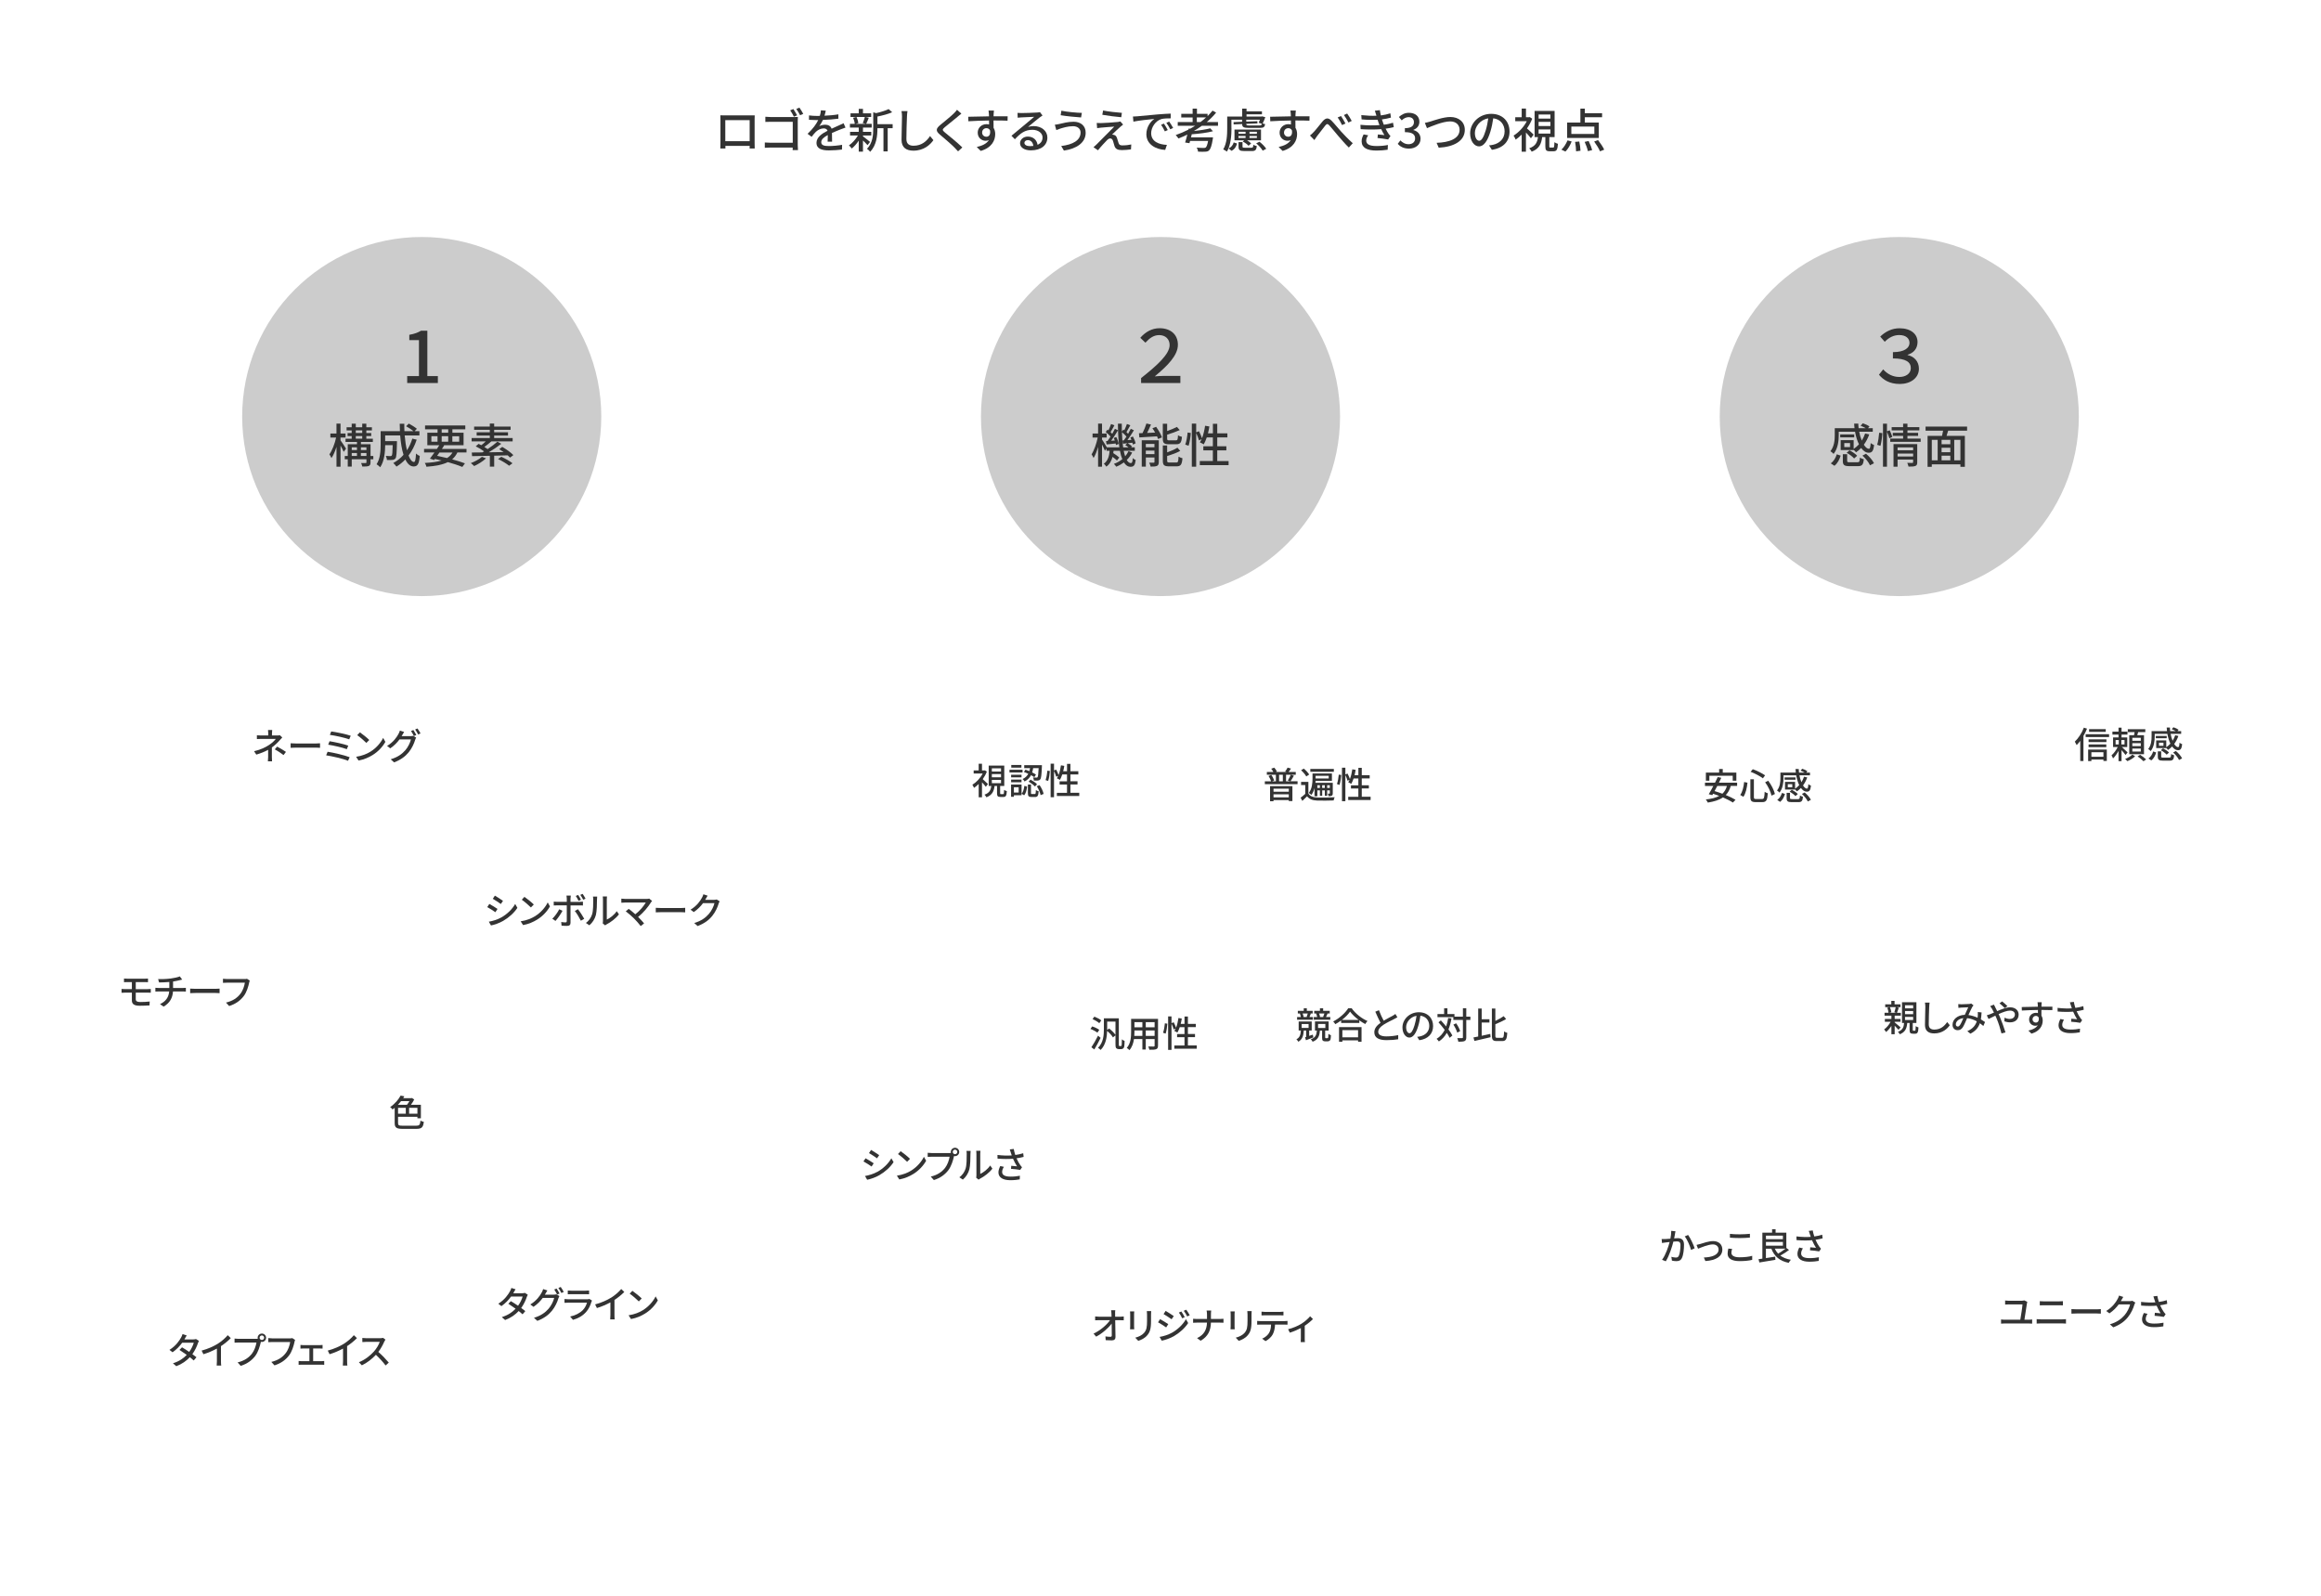 <?xml version="1.0" encoding="UTF-8"?>
<svg xmlns="http://www.w3.org/2000/svg" xmlns:xlink="http://www.w3.org/1999/xlink" id="_レイヤー_1" data-name="レイヤー_1" version="1.1" viewBox="0 0 890 611.9">
  <defs>
    <style>
      .st0 {
        filter: url(#drop-shadow-15);
      }

      .st0, .st1, .st2, .st3, .st4, .st5, .st6, .st7, .st8, .st9, .st10, .st11, .st12, .st13, .st14, .st15, .st16 {
        fill: #fff;
      }

      .st1 {
        filter: url(#drop-shadow-14);
      }

      .st2 {
        filter: url(#drop-shadow-13);
      }

      .st3 {
        filter: url(#drop-shadow-16);
      }

      .st4 {
        filter: url(#drop-shadow-10);
      }

      .st5 {
        filter: url(#drop-shadow-12);
      }

      .st6 {
        filter: url(#drop-shadow-11);
      }

      .st7 {
        filter: url(#drop-shadow-17);
      }

      .st17 {
        fill: #ccc;
      }

      .st8 {
        filter: url(#drop-shadow-1);
      }

      .st9 {
        filter: url(#drop-shadow-9);
      }

      .st10 {
        filter: url(#drop-shadow-3);
      }

      .st11 {
        filter: url(#drop-shadow-2);
      }

      .st12 {
        filter: url(#drop-shadow-8);
      }

      .st13 {
        filter: url(#drop-shadow-6);
      }

      .st14 {
        filter: url(#drop-shadow-7);
      }

      .st15 {
        filter: url(#drop-shadow-5);
      }

      .st16 {
        filter: url(#drop-shadow-4);
      }

      .st18 {
        fill: #333;
      }
    </style>
    <filter id="drop-shadow-1" x="605.52" y="413.41" width="133.2" height="132.96" filterUnits="userSpaceOnUse">
      <feOffset dx="3" dy="3"></feOffset>
      <feGaussianBlur result="blur" stdDeviation="6"></feGaussianBlur>
      <feFlood flood-color="#000" flood-opacity=".15"></feFlood>
      <feComposite in2="blur" operator="in"></feComposite>
      <feComposite in="SourceGraphic"></feComposite>
    </filter>
    <filter id="drop-shadow-2" x="753.84" y="221.89" width="130.8" height="130.8" filterUnits="userSpaceOnUse">
      <feOffset dx="3" dy="3"></feOffset>
      <feGaussianBlur result="blur1" stdDeviation="6"></feGaussianBlur>
      <feFlood flood-color="#000" flood-opacity=".15"></feFlood>
      <feComposite in2="blur1" operator="in"></feComposite>
      <feComposite in="SourceGraphic"></feComposite>
    </filter>
    <filter id="drop-shadow-3" x="606.72" y="234.13" width="140.4" height="140.64" filterUnits="userSpaceOnUse">
      <feOffset dx="3" dy="3"></feOffset>
      <feGaussianBlur result="blur2" stdDeviation="6"></feGaussianBlur>
      <feFlood flood-color="#000" flood-opacity=".15"></feFlood>
      <feComposite in2="blur2" operator="in"></feComposite>
      <feComposite in="SourceGraphic"></feComposite>
    </filter>
    <filter id="drop-shadow-4" x="736.32" y="439.81" width="131.76" height="131.76" filterUnits="userSpaceOnUse">
      <feOffset dx="3" dy="3"></feOffset>
      <feGaussianBlur result="blur3" stdDeviation="6"></feGaussianBlur>
      <feFlood flood-color="#000" flood-opacity=".15"></feFlood>
      <feComposite in2="blur3" operator="in"></feComposite>
      <feComposite in="SourceGraphic"></feComposite>
    </filter>
    <filter id="drop-shadow-5" x="685.92" y="315.73" width="151.92" height="151.92" filterUnits="userSpaceOnUse">
      <feOffset dx="3" dy="3"></feOffset>
      <feGaussianBlur result="blur4" stdDeviation="6"></feGaussianBlur>
      <feFlood flood-color="#000" flood-opacity=".15"></feFlood>
      <feComposite in2="blur4" operator="in"></feComposite>
      <feComposite in="SourceGraphic"></feComposite>
    </filter>
    <filter id="drop-shadow-6" x="316.6" y="220.85" width="160.08" height="160.08" filterUnits="userSpaceOnUse">
      <feOffset dx="3" dy="3"></feOffset>
      <feGaussianBlur result="blur5" stdDeviation="6"></feGaussianBlur>
      <feFlood flood-color="#000" flood-opacity=".15"></feFlood>
      <feComposite in2="blur5" operator="in"></feComposite>
      <feComposite in="SourceGraphic"></feComposite>
    </filter>
    <filter id="drop-shadow-7" x="388.36" y="344.45" width="106.56" height="106.32" filterUnits="userSpaceOnUse">
      <feOffset dx="3" dy="3"></feOffset>
      <feGaussianBlur result="blur6" stdDeviation="6"></feGaussianBlur>
      <feFlood flood-color="#000" flood-opacity=".15"></feFlood>
      <feComposite in2="blur6" operator="in"></feComposite>
      <feComposite in="SourceGraphic"></feComposite>
    </filter>
    <filter id="drop-shadow-8" x="304.84" y="388.37" width="119.76" height="120" filterUnits="userSpaceOnUse">
      <feOffset dx="3" dy="3"></feOffset>
      <feGaussianBlur result="blur7" stdDeviation="6"></feGaussianBlur>
      <feFlood flood-color="#000" flood-opacity=".15"></feFlood>
      <feComposite in2="blur7" operator="in"></feComposite>
      <feComposite in="SourceGraphic"></feComposite>
    </filter>
    <filter id="drop-shadow-9" x="469.96" y="323.57" width="141.36" height="141.36" filterUnits="userSpaceOnUse">
      <feOffset dx="3" dy="3"></feOffset>
      <feGaussianBlur result="blur8" stdDeviation="6"></feGaussianBlur>
      <feFlood flood-color="#000" flood-opacity=".15"></feFlood>
      <feComposite in2="blur8" operator="in"></feComposite>
      <feComposite in="SourceGraphic"></feComposite>
    </filter>
    <filter id="drop-shadow-10" x="455.08" y="248.93" width="106.32" height="106.56" filterUnits="userSpaceOnUse">
      <feOffset dx="3" dy="3"></feOffset>
      <feGaussianBlur result="blur9" stdDeviation="6"></feGaussianBlur>
      <feFlood flood-color="#000" flood-opacity=".15"></feFlood>
      <feComposite in2="blur9" operator="in"></feComposite>
      <feComposite in="SourceGraphic"></feComposite>
    </filter>
    <filter id="drop-shadow-11" x="388.36" y="433.73" width="151.92" height="151.92" filterUnits="userSpaceOnUse">
      <feOffset dx="3" dy="3"></feOffset>
      <feGaussianBlur result="blur10" stdDeviation="6"></feGaussianBlur>
      <feFlood flood-color="#000" flood-opacity=".15"></feFlood>
      <feComposite in2="blur10" operator="in"></feComposite>
      <feComposite in="SourceGraphic"></feComposite>
    </filter>
    <filter id="drop-shadow-12" x="66.72" y="223.65" width="130.32" height="130.56" filterUnits="userSpaceOnUse">
      <feOffset dx="3" dy="3"></feOffset>
      <feGaussianBlur result="blur11" stdDeviation="6"></feGaussianBlur>
      <feFlood flood-color="#000" flood-opacity=".15"></feFlood>
      <feComposite in2="blur11" operator="in"></feComposite>
      <feComposite in="SourceGraphic"></feComposite>
    </filter>
    <filter id="drop-shadow-13" x="153.6" y="271.89" width="160.08" height="160.08" filterUnits="userSpaceOnUse">
      <feOffset dx="3" dy="3"></feOffset>
      <feGaussianBlur result="blur12" stdDeviation="6"></feGaussianBlur>
      <feFlood flood-color="#000" flood-opacity=".15"></feFlood>
      <feComposite in2="blur12" operator="in"></feComposite>
      <feComposite in="SourceGraphic"></feComposite>
    </filter>
    <filter id="drop-shadow-14" x="8.88" y="317.73" width="130.32" height="130.56" filterUnits="userSpaceOnUse">
      <feOffset dx="3" dy="3"></feOffset>
      <feGaussianBlur result="blur13" stdDeviation="6"></feGaussianBlur>
      <feFlood flood-color="#000" flood-opacity=".15"></feFlood>
      <feComposite in2="blur13" operator="in"></feComposite>
      <feComposite in="SourceGraphic"></feComposite>
    </filter>
    <filter id="drop-shadow-15" x="106.08" y="376.29" width="106.32" height="106.56" filterUnits="userSpaceOnUse">
      <feOffset dx="3" dy="3"></feOffset>
      <feGaussianBlur result="blur14" stdDeviation="6"></feGaussianBlur>
      <feFlood flood-color="#000" flood-opacity=".15"></feFlood>
      <feComposite in2="blur14" operator="in"></feComposite>
      <feComposite in="SourceGraphic"></feComposite>
    </filter>
    <filter id="drop-shadow-16" x="164.88" y="443.25" width="119.76" height="119.76" filterUnits="userSpaceOnUse">
      <feOffset dx="3" dy="3"></feOffset>
      <feGaussianBlur result="blur15" stdDeviation="6"></feGaussianBlur>
      <feFlood flood-color="#000" flood-opacity=".15"></feFlood>
      <feComposite in2="blur15" operator="in"></feComposite>
      <feComposite in="SourceGraphic"></feComposite>
    </filter>
    <filter id="drop-shadow-17" x="38.4" y="449.01" width="143.76" height="143.52" filterUnits="userSpaceOnUse">
      <feOffset dx="3" dy="3"></feOffset>
      <feGaussianBlur result="blur16" stdDeviation="6"></feGaussianBlur>
      <feFlood flood-color="#000" flood-opacity=".15"></feFlood>
      <feComposite in2="blur16" operator="in"></feComposite>
      <feComposite in="SourceGraphic"></feComposite>
    </filter>
  </defs>
  <g>
    <circle class="st17" cx="445" cy="159.72" r="68.85"></circle>
    <g>
      <path class="st18" d="M434.13,173.53c-.52,1.08-1.21,2.02-2.07,2.84.45.77.97,1.19,1.55,1.19.49,0,.67-.4.76-1.91.29.31.79.59,1.12.74-.25,2.02-.72,2.59-1.98,2.59-1.04,0-1.87-.61-2.54-1.67-.88.65-1.85,1.21-2.94,1.64-.2-.29-.59-.81-.9-1.08,1.22-.45,2.3-1.04,3.22-1.8-.38-.9-.67-1.98-.9-3.21h-2.45c-.04.31-.07.59-.11.88.85.54,1.8,1.21,2.3,1.69l-.88,1.15c-.38-.38-1.04-.92-1.71-1.4-.38,1.51-1.08,2.81-2.36,3.75-.22-.34-.63-.88-.99-1.1,1.6-1.12,2.07-2.99,2.25-4.97h-1.21v-.9l-.61.86c-.22-.56-.67-1.53-1.1-2.38v8.5h-1.51v-7.58c-.49,1.66-1.08,3.22-1.73,4.25-.18-.43-.54-1.06-.77-1.4.97-1.49,1.89-4.16,2.36-6.45h-1.98v-1.53h2.12v-3.8h1.51v3.8h1.78v1.53h-1.78v.77c.45.65,1.49,2.36,1.85,2.99h4.79c-.38-2.63-.52-5.74-.54-9.07h1.48c-.02,1.04,0,2.07.02,3.06l.58-.79c.13.09.23.18.36.27.38-.74.77-1.71,1.01-2.41l1.3.49c-.5.88-1.04,1.89-1.48,2.61.23.23.47.45.63.67.4-.68.76-1.35,1.03-1.93l1.19.56c-.74,1.22-1.66,2.67-2.48,3.78l1.53-.11c-.13-.31-.25-.61-.4-.88l.97-.4c.47.85.92,1.93,1.03,2.63l-1.03.47c-.04-.22-.11-.47-.18-.72-.63.07-1.24.13-1.82.2.59.34,1.31.85,1.67,1.22l-.38.36h1.44v1.33h-4.25c.16.79.34,1.51.56,2.12.52-.61.94-1.28,1.26-1.98l1.4.52ZM424.7,169.08c.38-.49.76-1.06,1.15-1.67-.45-.56-1.21-1.26-1.85-1.76l.67-.92c.13.09.23.18.36.29.38-.77.76-1.73,1.01-2.43l1.28.5c-.49.88-1.01,1.89-1.46,2.61.23.22.45.45.63.65.4-.68.76-1.35,1.03-1.93l1.19.56c-.77,1.3-1.75,2.83-2.63,4.02l1.39-.09c-.11-.34-.25-.68-.38-.99l.97-.34c.43.83.83,1.94.92,2.63l-1.04.43c-.02-.18-.07-.38-.13-.59-1.24.14-2.41.27-3.48.36l-.23-1.28.61-.04ZM430.95,168.85c.32-.41.67-.92,1.01-1.44-.43-.52-1.12-1.19-1.75-1.69.05,2.16.22,4.12.47,5.82h2.03c-.36-.31-.81-.65-1.21-.88l.76-.7-1.62.18-.25-1.24.56-.04Z"></path>
      <path class="st18" d="M443.31,163.66c.92,1.24,1.89,2.92,2.25,4.05l-1.49.61c-.09-.29-.23-.63-.4-1.01-2.47.14-4.95.31-6.79.41l-.14-1.6c.41-.02.86-.04,1.37-.05.58-1.13,1.17-2.59,1.49-3.69l1.75.4c-.45,1.08-.99,2.23-1.49,3.22l3.08-.14c-.32-.58-.67-1.15-1.03-1.66l1.4-.54ZM444.34,177.15c0,.79-.16,1.22-.68,1.49-.56.25-1.35.27-2.45.27-.09-.43-.32-1.08-.56-1.51.76.04,1.49.04,1.75.02.23,0,.29-.07.29-.29v-1.71h-3.31v3.51h-1.57v-10.12h6.54v8.34ZM439.37,170.22v1.28h3.31v-1.28h-3.31ZM442.68,174.14v-1.37h-3.31v1.37h3.31ZM448.24,170.34c-1.89,0-2.36-.47-2.36-2.18v-5.69h1.67v2.81c1.39-.49,2.79-1.08,3.75-1.58l1.08,1.21c-1.39.63-3.19,1.26-4.83,1.75v1.49c0,.59.13.7.88.7h2.45c.65,0,.76-.29.83-1.96.36.27,1.04.52,1.51.61-.18,2.25-.67,2.84-2.2,2.84h-2.79ZM451.02,177.35c.7,0,.83-.34.9-2.27.38.25,1.04.52,1.5.63-.2,2.45-.67,3.1-2.25,3.1h-2.9c-1.89,0-2.38-.49-2.38-2.16v-5.85h1.66v2.66c1.48-.52,2.97-1.17,3.94-1.8l1.08,1.22c-1.37.79-3.29,1.44-5.02,1.96v1.78c0,.61.14.72.94.72h2.54Z"></path>
      <path class="st18" d="M454.5,170.49c.45-1.21.77-3.19.9-4.65l1.22.18c-.09,1.48-.41,3.56-.85,4.9l-1.28-.43ZM471.11,176.77v1.58h-11.04v-1.58h5.01v-4.09h-3.66v-1.57h3.66v-3.39h-2.34c-.34,1.01-.74,1.93-1.15,2.67-.34-.23-1.08-.61-1.49-.77.23-.36.47-.77.67-1.24l-1.01.49c-.16-.72-.63-1.87-1.08-2.83v12.91h-1.67v-16.51h1.67v3.33l1.06-.43c.45.85.95,1.94,1.17,2.7.56-1.4.95-3.1,1.19-4.79l1.64.27c-.13.9-.32,1.78-.54,2.63h1.89v-3.64h1.67v3.64h3.89v1.58h-3.89v3.39h3.49v1.57h-3.49v4.09h4.36Z"></path>
    </g>
    <path class="st18" d="M437.55,144.98c6.24-4.93,10.95-9.21,10.95-12.68,0-2.24-1.57-3.81-4-3.81-2.07,0-3.64,1.09-5.29,2.91l-1.96-1.88c2.02-2.3,4.51-3.67,7.39-3.67,4.14,0,7.03,2.32,7.03,6.36s-3.95,8.04-8.88,12.1c1.12-.08,2.16-.17,3.19-.17h6.64v2.72h-15.06v-1.88Z"></path>
  </g>
  <g>
    <circle class="st17" cx="161.71" cy="159.72" r="68.85"></circle>
    <g>
      <path class="st18" d="M131.8,173.26c-.23-.58-.76-1.57-1.22-2.41v8.1h-1.55v-7.62c-.54,1.71-1.21,3.29-1.93,4.32-.16-.45-.56-1.08-.79-1.44,1.06-1.48,2.09-4.14,2.57-6.43h-2.2v-1.55h2.34v-3.8h1.55v3.8h1.93v1.55h-1.93v1.06c.5.67,1.84,2.7,2.12,3.19l-.9,1.22ZM143.14,176.09h-1.06v1.19c0,.76-.16,1.13-.68,1.39-.52.2-1.33.22-2.48.22-.07-.4-.27-.97-.45-1.35.76.04,1.53.04,1.76.02.22,0,.29-.07.29-.29v-1.17h-5.64v2.79h-1.53v-2.79h-1.15v-1.26h1.15v-4.5h3.53v-.88h-4.38v-1.24h2.36v-1.01h-1.58v-1.17h1.58v-.99h-1.96v-1.21h1.96v-1.39h1.57v1.39h2.47v-1.39h1.57v1.39h2.14v1.21h-2.14v.99h1.87v1.17h-1.87v1.01h2.5v1.24h-4.57v.88h3.69v4.5h1.06v1.26ZM134.88,171.53v1.03h2v-1.03h-2ZM134.88,174.83h2v-1.12h-2v1.12ZM136.43,166.02h2.47v-.99h-2.47v.99ZM136.43,168.2h2.47v-1.01h-2.47v1.01ZM138.39,171.53v1.03h2.12v-1.03h-2.12ZM140.51,174.83v-1.12h-2.12v1.12h2.12Z"></path>
      <path class="st18" d="M159.79,168.58c-.76,2.32-1.82,4.36-3.13,6.09.61,1.53,1.31,2.47,2.07,2.47.47,0,.68-.92.79-3.24.4.4.99.77,1.44.94-.27,3.17-.88,4.02-2.36,4.02-1.31,0-2.36-1.01-3.17-2.7-1.03,1.08-2.16,2-3.4,2.75-.25-.36-.85-1.06-1.22-1.37,1.49-.83,2.83-1.87,3.92-3.15-.65-2.03-1.06-4.61-1.28-7.42h-5.76v2.18h4.52v.65c-.09,3.91-.18,5.46-.56,5.96-.32.38-.67.52-1.15.58-.45.07-1.26.07-2.12.04-.04-.49-.2-1.13-.45-1.57.74.07,1.44.09,1.73.09.25,0,.43-.05.56-.22.2-.25.31-1.28.36-4h-2.88c-.02,2.56-.32,6.16-1.91,8.48-.29-.34-1.03-.94-1.4-1.15,1.44-2.16,1.57-5.26,1.57-7.58v-5.1h7.4c-.05-.94-.09-1.91-.09-2.86h1.76c-.02.97,0,1.93.05,2.86h3.48c-.7-.59-1.87-1.37-2.83-1.89l1.01-1.03c1.06.56,2.41,1.39,3.11,2l-.86.92h1.84v1.64h-5.65c.18,2.14.47,4.09.88,5.69.86-1.33,1.53-2.83,2.05-4.48l1.69.41Z"></path>
      <path class="st18" d="M175.38,173.5c-.5,1.06-1.17,1.93-2,2.63,1.89.5,3.6,1.04,4.9,1.53l-.99,1.37c-1.46-.59-3.38-1.24-5.56-1.84-2.02,1.01-4.7,1.51-8.21,1.78-.11-.49-.36-1.1-.63-1.46,2.63-.13,4.75-.4,6.45-.94-.85-.22-1.71-.4-2.59-.59l-.29.4-1.6-.52c.5-.65,1.12-1.48,1.73-2.36h-3.98v-1.37h4.92c.32-.49.65-.97.92-1.42h-4.59v-4.79h3.92v-1.3h-4.79v-1.48h15.43v1.48h-4.95v1.3h4.29v4.79h-7.71l.27.07c-.27.43-.56.88-.86,1.35h9.42v1.37h-3.47ZM165.41,169.35h2.36v-2.09h-2.36v2.09ZM168.52,173.5c-.31.43-.61.86-.9,1.28,1.28.25,2.58.54,3.82.85.88-.56,1.55-1.24,2.07-2.12h-4.99ZM169.37,165.92h2.5v-1.3h-2.5v1.3ZM171.87,169.35v-2.09h-2.5v2.09h2.5ZM173.45,167.27v2.09h2.63v-2.09h-2.63Z"></path>
      <path class="st18" d="M186.36,175.75c-1.21,1.15-3.02,2.25-4.54,2.95-.29-.31-.9-.86-1.28-1.13,1.55-.59,3.26-1.48,4.25-2.4l1.57.58ZM195.61,175.49c-.23-.27-.56-.58-.92-.9-1.71.05-3.47.11-5.19.14v4.19h-1.66v-4.16c-2.59.07-4.97.11-6.82.14l-.11-1.39c1.13,0,2.5-.02,4.02-.04.23-.13.47-.25.7-.4-.9-.67-2.16-1.42-3.21-1.94l1.1-.94,1.04.52c.56-.41,1.17-.94,1.69-1.46h-5.4v-1.3h6.97v-.95h-5.04v-1.24h5.04v-.95h-6.01v-1.24h6.01v-1.17h1.67v1.17h6.3v1.24h-6.3v.95h5.31v1.24h-5.31v.95h7.09v1.3h-8.16c-.88.76-1.87,1.55-2.7,2.12.45.29.88.56,1.26.83,1.39-.92,2.77-1.96,3.75-2.84l1.49.81c-1.4,1.1-3.17,2.3-4.81,3.26,1.84-.02,3.76-.05,5.69-.09-.56-.4-1.13-.79-1.67-1.12l1.17-.86c1.48.86,3.35,2.16,4.25,3.15l-1.26.95ZM192.23,175.15c1.42.63,3.31,1.69,4.29,2.48l-1.3.95c-.9-.76-2.75-1.87-4.23-2.57l1.24-.86Z"></path>
    </g>
    <path class="st18" d="M156.14,144.2h4.51v-13.78h-3.7v-2.04c1.93-.34,3.3-.84,4.48-1.57h2.44v17.39h4.03v2.66h-11.76v-2.66Z"></path>
  </g>
  <g>
    <circle class="st17" cx="728.29" cy="159.72" r="68.85"></circle>
    <g>
      <path class="st18" d="M710.79,172.56h-4.97v-3.8h4.97v3.37c.74-.49,1.42-1.08,2.04-1.76-.67-1.33-1.17-2.99-1.5-4.83h-6.25v1.35c0,2.12-.32,5.13-1.98,7.15-.25-.31-.9-.85-1.22-1.03,1.49-1.82,1.67-4.32,1.67-6.14v-2.68h7.58c-.07-.58-.13-1.15-.14-1.75h1.58c.02.59.05,1.17.13,1.75h2.72c-.58-.34-1.31-.7-1.95-.94l.83-.95c.88.27,1.96.77,2.56,1.22l-.56.67h1.82v1.35h-5.2c.23,1.28.58,2.43.99,3.4.52-.83.95-1.75,1.28-2.72l1.58.36c-.52,1.46-1.22,2.79-2.07,3.94.63.99,1.31,1.57,1.94,1.57.42,0,.59-.61.68-2.2.34.29.88.59,1.3.74-.25,2.36-.81,2.97-2.07,2.97-1.06,0-2.05-.68-2.88-1.84-.61.63-1.26,1.21-1.96,1.67-.16-.23-.58-.65-.92-.94v.05ZM702.01,177.67c1.15-.81,1.91-2.14,2.32-3.48l1.48.52c-.45,1.44-1.15,2.95-2.39,3.89l-1.4-.94ZM711.01,167.7h-5.38v-1.12h5.38v1.12ZM712.25,177.24c.74,0,.86-.22.94-1.76.34.25,1.06.5,1.5.61-.2,2.12-.68,2.65-2.27,2.65h-3.22c-2.05,0-2.56-.45-2.56-2.02v-2.57h1.66v2.56c0,.47.14.54,1.06.54h2.9ZM709.41,169.89h-2.21v1.53h2.21v-1.53ZM709.21,172.67c1.06.54,2.34,1.4,2.93,2.09l-1.17,1.03c-.56-.68-1.8-1.6-2.86-2.18l1.1-.94ZM715.53,173.98c1.24,1.03,2.52,2.5,3.06,3.64l-1.53.79c-.45-1.1-1.69-2.63-2.9-3.71l1.37-.72Z"></path>
      <path class="st18" d="M719.81,170.56c.38-1.22.67-3.22.77-4.63l1.21.14c-.05,1.42-.34,3.53-.72,4.88l-1.26-.4ZM724.49,168.06c-.18-.63-.56-1.69-.92-2.52v13.41h-1.53v-16.49h1.53v2.93l1.04-.41c.36.81.83,1.87,1.01,2.54l-1.13.54ZM736.5,168.17v1.24h-11.67v-1.24h4.93v-1.04h-3.96v-1.17h3.96v-.94h-4.39v-1.24h4.39v-1.33h1.66v1.33h4.56v1.24h-4.56v.94h4.09v1.17h-4.09v1.04h5.08ZM735.18,177.24c0,.76-.16,1.19-.7,1.42-.56.23-1.4.25-2.65.25-.07-.41-.29-1.04-.49-1.44.83.05,1.69.04,1.93.04.25-.02.32-.09.32-.31v-.97h-5.96v2.72h-1.55v-8.66h9.09v6.95ZM727.64,171.55v1.12h5.96v-1.12h-5.96ZM733.6,175.03v-1.12h-5.96v1.12h5.96Z"></path>
      <path class="st18" d="M747.03,165.14c-.22.67-.43,1.37-.61,1.98h7.02v11.87h-1.71v-.94h-10.97v.94h-1.62v-11.87h5.55c.14-.61.29-1.33.4-1.98h-6.72v-1.58h15.92v1.58h-7.26ZM740.76,176.5h2.25v-7.85h-2.25v7.85ZM747.86,168.65h-3.35v1.69h3.35v-1.69ZM747.86,171.68h-3.35v1.71h3.35v-1.71ZM744.51,176.5h3.35v-1.78h-3.35v1.78ZM751.73,168.65h-2.36v7.85h2.36v-7.85Z"></path>
    </g>
    <path class="st18" d="M720.5,143.67l1.62-2.04c1.54,1.76,3.7,2.91,6.19,2.91s4.4-1.29,4.4-3.39c0-2.27-1.82-3.72-6.86-3.72v-2.41c4.48,0,6.36-1.65,6.36-3.53,0-1.76-1.4-3.02-3.95-3.02-1.96,0-3.86.84-5.54,2.58l-1.74-1.99c2.04-1.96,4.54-3.19,7.39-3.19,4.26,0,6.92,2.13,6.92,5.29,0,2.41-1.43,4.17-3.81,4.87v.11c2.49.53,4.34,2.41,4.34,5.24,0,3.61-3.3,5.85-7.31,5.85s-6.41-1.62-8.01-3.56Z"></path>
  </g>
  <g>
    <path class="st18" d="M277.96,44.25h9.78c.41,0,1.06,0,1.66-.02-.04.49-.04,1.04-.04,1.55v8.84c0,.63.04,2.18.04,2.32h-1.96c.02-.09.02-.5.04-1.01h-9.33c0,.49,0,.92.02,1.01h-1.96c.02-.16.05-1.6.05-2.32v-8.84c0-.47,0-1.1-.04-1.57.72.04,1.3.04,1.75.04ZM278.12,54.14h9.34v-8.08h-9.34v8.08Z"></path>
    <path class="st18" d="M295.56,44.88h8.95c.49,0,1.1-.02,1.44-.04-.02.4-.05,1.03-.05,1.49v9.33c0,.63.05,1.51.09,1.89h-2.05c0-.23.02-.58.02-.97h-8.55c-.72,0-1.62.05-2.14.09v-2.03c.52.04,1.31.09,2.09.09h8.62v-8.03h-8.41c-.7,0-1.62.04-2.09.05v-1.98c.63.05,1.48.11,2.09.11ZM305.65,44.22l-1.22.52c-.36-.74-.95-1.78-1.42-2.43l1.21-.5c.43.63,1.08,1.75,1.44,2.41ZM308.01,43.66l-1.21.52c-.4-.74-.97-1.78-1.46-2.41l1.21-.5c.45.63,1.1,1.71,1.46,2.39Z"></path>
    <path class="st18" d="M316.19,44.36c1.76-.07,3.66-.23,5.29-.52v1.67c-1.76.25-3.98.41-5.92.47-.4.85-.88,1.69-1.39,2.38.59-.34,1.6-.54,2.3-.54,1.13,0,2.07.52,2.41,1.53,1.12-.52,2.03-.9,2.88-1.3.61-.27,1.13-.5,1.71-.79l.74,1.66c-.52.16-1.3.45-1.84.67-.92.36-2.09.83-3.35,1.4.02,1.03.04,2.47.05,3.33h-1.71c.04-.63.05-1.66.07-2.54-1.55.85-2.52,1.67-2.52,2.74,0,1.22,1.17,1.48,2.99,1.48,1.46,0,3.42-.18,5.01-.47l-.05,1.82c-1.3.16-3.39.32-5.01.32-2.68,0-4.77-.63-4.77-2.86s2.16-3.62,4.25-4.68c-.23-.63-.81-.9-1.48-.9-1.1,0-2.23.58-2.99,1.3-.52.5-1.04,1.17-1.64,1.93l-1.55-1.15c2.11-1.98,3.33-3.73,4.07-5.26h-.52c-.76,0-2-.04-3.01-.11v-1.69c.95.14,2.23.2,3.1.2.34,0,.7,0,1.06-.02.23-.74.38-1.49.41-2.14l1.87.14c-.11.5-.25,1.17-.49,1.94Z"></path>
    <path class="st18" d="M332.66,55.65c-.36-.43-1.08-1.15-1.75-1.78v4.27h-1.62v-4.21c-.81,1.21-1.76,2.3-2.68,3.02-.25-.38-.74-.92-1.08-1.21,1.22-.81,2.58-2.3,3.44-3.78h-3.01v-1.42h3.33v-1.64h-3.38v-1.42h1.85c-.05-.65-.32-1.6-.63-2.32l1.22-.31h-2.21v-1.39h3.15v-1.71h1.62v1.71h3.15v1.39h-2.18l1.26.29c-.34.85-.68,1.73-.99,2.34h2.11v1.42h-3.35v1.64h3.19v1.42h-3.19v.31c.65.45,2.3,1.8,2.72,2.14l-.97,1.24ZM328.43,44.85c.36.76.65,1.71.72,2.36l-1.04.27h3.96l-1.24-.27c.29-.67.63-1.64.81-2.36h-3.21ZM342.28,49.15h-1.89v8.91h-1.62v-8.91h-2.32v.16c0,2.66-.32,6.41-2.81,8.91-.2-.36-.81-.94-1.19-1.15,2.18-2.21,2.4-5.29,2.4-7.78v-6.23l1.12.32c1.76-.41,3.67-.97,4.79-1.55l1.35,1.21c-1.55.7-3.71,1.26-5.65,1.64v2.92h5.83v1.55Z"></path>
    <path class="st18" d="M347.78,44.68c-.09,2-.22,6.16-.22,8.64,0,1.91,1.17,2.56,2.74,2.56,3.15,0,5.04-1.78,6.34-3.71l1.28,1.57c-1.19,1.71-3.62,4.03-7.65,4.03-2.74,0-4.57-1.17-4.57-4.16,0-2.56.18-7.2.18-8.93,0-.76-.07-1.49-.2-2.09l2.3.02c-.11.67-.18,1.42-.2,2.07Z"></path>
    <path class="st18" d="M367.26,44.72c-1.21,1.01-3.69,2.97-4.97,4.05-1.03.88-1.03,1.12.04,2.03,1.53,1.26,4.81,3.87,6.68,5.74l-1.64,1.49c-.43-.49-.9-.99-1.37-1.46-1.21-1.22-3.89-3.53-5.56-4.93-1.75-1.46-1.57-2.32.14-3.75,1.39-1.15,4-3.24,5.22-4.45.41-.43.94-.97,1.17-1.35l1.67,1.49c-.45.34-1.03.83-1.39,1.12Z"></path>
    <path class="st18" d="M381.01,43.69c-.02.22-.02.54-.02.9h5.4l-.04,1.69c-1.06-.05-2.77-.09-5.38-.09.02.97.02,2.02.02,2.83.41.65.63,1.48.63,2.39,0,2.39-1.28,5.22-5.55,6.46l-1.53-1.51c2.12-.47,3.78-1.26,4.65-2.65-.36.18-.79.27-1.26.27-1.46,0-3.02-1.08-3.02-3.13,0-1.89,1.53-3.24,3.35-3.24.36,0,.7.04,1.01.13,0-.47-.02-1.01-.02-1.53-2.74.04-5.69.14-7.92.29l-.05-1.73c2.03-.04,5.38-.13,7.96-.16-.02-.4-.02-.7-.04-.92-.05-.58-.11-1.13-.14-1.31h2.07c-.05.23-.11,1.06-.11,1.31ZM378.24,52.43c.94,0,1.64-.74,1.4-2.43-.29-.59-.81-.86-1.4-.86-.83,0-1.64.61-1.64,1.69,0,.99.77,1.6,1.64,1.6Z"></path>
    <path class="st18" d="M391.61,43.35c.94,0,5.04-.11,6.01-.2.63-.05.95-.09,1.15-.16l.99,1.3c-.38.23-.76.49-1.13.77-.92.68-3.13,2.56-4.41,3.6.72-.22,1.44-.31,2.16-.31,3.01,0,5.24,1.85,5.24,4.38,0,2.86-2.29,4.92-6.34,4.92-2.48,0-4.14-1.1-4.14-2.74,0-1.33,1.19-2.54,2.97-2.54,2.23,0,3.51,1.44,3.75,3.15,1.24-.54,1.91-1.51,1.91-2.83,0-1.69-1.66-2.92-3.91-2.92-2.88,0-4.57,1.35-6.7,3.62l-1.31-1.33c1.4-1.15,3.66-3.04,4.72-3.92,1.01-.83,3.1-2.56,4-3.35-.95.04-4.07.18-5.01.23-.45.02-.92.05-1.33.11l-.05-1.85c.45.05,1.01.07,1.44.07ZM394.96,56.03c.45,0,.88-.02,1.28-.07-.14-1.31-.94-2.23-2.12-2.23-.76,0-1.31.49-1.31,1.03,0,.79.88,1.28,2.16,1.28Z"></path>
    <path class="st18" d="M411.47,48.39c-2.05,0-3.82.61-4.83.9-.54.16-1.13.4-1.6.58l-.56-2.05c.54-.05,1.22-.16,1.78-.29,1.3-.31,3.33-.85,5.42-.85,2.68,0,4.63,1.51,4.63,4.2,0,3.87-3.53,6.16-8.35,6.86l-1.03-1.75c4.41-.54,7.42-2.14,7.42-5.19,0-1.39-1.1-2.41-2.88-2.41ZM414.84,43.28l-.29,1.75c-2.03-.13-5.78-.49-7.83-.85l.27-1.73c2.03.45,6.03.81,7.85.83Z"></path>
    <path class="st18" d="M429.6,48.63c-.76.67-2.63,2.4-3.19,2.99.16-.02.49.02.68.09.63.11,1.01.54,1.24,1.26.18.5.4,1.31.58,1.84.18.63.59.94,1.42.94,1.28,0,2.59-.16,3.46-.36l-.11,1.89c-.76.13-2.5.27-3.44.27-1.57,0-2.47-.36-2.88-1.55-.18-.54-.43-1.51-.58-1.98-.22-.65-.59-.94-1.04-.94s-.85.27-1.26.68c-.65.65-2.34,2.45-3.46,3.87l-1.71-1.19c.27-.22.65-.54,1.06-.94.81-.83,5.17-5.19,6.9-6.95-1.35.07-4,.31-5.08.4-.61.04-1.1.11-1.49.18l-.16-1.98c.41.04,1.01.05,1.62.05.95-.02,5.1-.25,6.52-.43.31-.04.74-.13.92-.2l1.06,1.19c-.4.29-.81.63-1.06.86ZM430.19,43.28l-.23,1.67c-1.85-.14-5.1-.56-7.27-.94l.29-1.64c1.98.4,5.44.79,7.22.9Z"></path>
    <path class="st18" d="M436.11,44.59c1.31-.13,4.52-.43,7.83-.72,1.93-.16,3.73-.27,4.97-.31v1.82c-1.01,0-2.57.02-3.51.25-2.4.72-3.98,3.29-3.98,5.42,0,3.28,3.06,4.38,6.03,4.5l-.65,1.93c-3.53-.18-7.22-2.07-7.22-6.03,0-2.72,1.6-4.9,3.06-5.85-1.82.18-6.01.61-8.03,1.04l-.18-1.96c.68-.02,1.31-.05,1.67-.09ZM447.79,49.87l-1.12.5c-.43-.92-.9-1.75-1.44-2.52l1.08-.47c.43.63,1.1,1.73,1.48,2.48ZM449.85,49.06l-1.1.52c-.47-.92-.94-1.71-1.51-2.48l1.08-.49c.43.61,1.13,1.69,1.53,2.45Z"></path>
    <path class="st18" d="M460.86,48.23c-.97.72-2,1.37-3.06,2,2.36-.25,4.77-.61,6.28-1.03l1.03,1.12c-2.16.58-5.33.97-8.12,1.17-.11.4-.2.79-.29,1.17h8.43s-.05.49-.09.74c-.41,2.54-.85,3.73-1.42,4.27-.41.38-.85.47-1.53.5-.56.04-1.6.04-2.7-.02-.02-.47-.23-1.12-.5-1.55,1.06.11,2.21.13,2.67.13.34,0,.58-.02.77-.16.34-.27.65-1.03.92-2.52h-6.91c-.07.31-.16.59-.23.85l-1.67-.25c.27-.81.56-1.91.85-3.04-1.13.56-2.27,1.04-3.42,1.49-.2-.34-.72-.99-1.04-1.31,1.66-.58,3.31-1.28,4.88-2.09l.09-.41.58.07c.65-.36,1.28-.72,1.89-1.12h-6.66v-1.44h5.71v-1.76h-4.36v-1.39h4.36v-2h1.66v2h4.07v.88c.68-.68,1.33-1.39,1.91-2.11l1.37.76c-1.04,1.3-2.27,2.5-3.58,3.62h4.3v1.44h-6.14ZM460.34,46.79c.74-.56,1.46-1.15,2.12-1.76h-3.53v1.76h1.4Z"></path>
    <path class="st18" d="M472.22,49.22c0,2.61-.25,6.41-1.75,8.91-.31-.25-1.03-.7-1.42-.85,1.42-2.34,1.53-5.69,1.53-8.08v-4.52h5.74v-3.04h1.67v1.06h5.91v1.13h-5.91v.85h5.71l.27-.07,1.22.32c-.29.85-.67,1.78-1.04,2.43.31.09.67.18.95.22-.14,1.15-.59,1.46-2,1.46h-4.11c-2.05,0-2.68-.25-2.68-1.48l-3.26.14-.04-.88,3.29-.13v-.79h-4.11v3.31ZM471.12,56.91c1.04-.45,1.67-1.31,1.95-2.3l1.28.41c-.31,1.17-.88,2.2-2.12,2.81l-1.1-.92ZM483.54,53.8h-5.35c.63.36,1.22.81,1.57,1.21l-1.01.88c-.43-.54-1.37-1.22-2.21-1.62l.54-.47h-3.71v-4.12h10.17v4.12ZM474.9,51.29h2.72v-.76h-2.72v.76ZM474.9,52.91h2.72v-.77h-2.72v.77ZM479.85,56.64c.58,0,.68-.13.74-1.13.32.22.92.41,1.35.5-.18,1.53-.61,1.91-1.91,1.91h-2.86c-1.82,0-2.25-.38-2.25-1.73v-1.69h1.53v1.67c0,.41.11.47.88.47h2.52ZM482.93,48.11c.63,0,.83-.11.92-.65l-1.21-.4c.16-.32.32-.72.49-1.15h-5.24v.72l4.25-.16.04.85-4.29.18v.07c0,.45.2.54,1.22.54h3.82ZM481.96,50.54h-2.83v.76h2.83v-.76ZM481.96,52.14h-2.83v.77h2.83v-.77ZM482.95,54.35c.99.76,2.09,1.87,2.59,2.7l-1.35.72c-.45-.83-1.53-2.02-2.5-2.81l1.26-.61Z"></path>
    <path class="st18" d="M496.77,43.69c-.02.22-.02.54-.02.9h5.4l-.04,1.69c-1.06-.05-2.77-.09-5.38-.09.02.97.02,2.02.02,2.83.42.65.63,1.48.63,2.39,0,2.39-1.28,5.22-5.55,6.46l-1.53-1.51c2.12-.47,3.78-1.26,4.65-2.65-.36.18-.79.27-1.26.27-1.46,0-3.02-1.08-3.02-3.13,0-1.89,1.53-3.24,3.35-3.24.36,0,.7.04,1.01.13,0-.47-.02-1.01-.02-1.53-2.74.04-5.69.14-7.92.29l-.05-1.73c2.04-.04,5.38-.13,7.96-.16-.02-.4-.02-.7-.04-.92-.05-.58-.11-1.13-.14-1.31h2.07c-.05.23-.11,1.06-.11,1.31ZM494,52.43c.94,0,1.64-.74,1.4-2.43-.29-.59-.81-.86-1.4-.86-.83,0-1.64.61-1.64,1.69,0,.99.77,1.6,1.64,1.6Z"></path>
    <path class="st18" d="M503.72,50.66c.9-.92,2.36-2.88,3.46-4.16,1.13-1.31,2.16-1.48,3.4-.23,1.15,1.15,2.56,2.95,3.67,4.16,1.12,1.22,2.79,2.99,4.47,4.48l-1.5,1.66c-1.33-1.26-2.88-3.1-4.09-4.48-1.13-1.31-2.5-3.04-3.35-3.96-.7-.79-1.06-.68-1.64.05-.79.97-2.18,2.86-3.04,3.92-.4.54-.81,1.17-1.1,1.6l-1.69-1.75c.5-.38.9-.76,1.4-1.3ZM515.92,47.37l-1.31.58c-.49-1.03-1.04-2.05-1.67-2.92l1.28-.54c.47.7,1.28,2.03,1.71,2.88ZM518.34,46.36l-1.28.61c-.52-1.03-1.1-2.02-1.73-2.86l1.24-.58c.49.68,1.33,2,1.76,2.83Z"></path>
    <path class="st18" d="M527.19,42.45l1.93-.22c.07.67.22,1.35.38,2.03,1.26-.16,2.48-.43,3.64-.81l.23,1.64c-1.01.29-2.23.54-3.46.7.13.38.23.74.36,1.06.11.31.23.63.36.97,1.48-.18,2.67-.49,3.53-.76l.29,1.69c-.86.22-1.93.43-3.12.59.34.7.72,1.37,1.12,1.96.22.32.45.58.74.85l-.9,1.33c-1.01-.23-2.81-.43-4.07-.56l.14-1.37c.86.09,1.94.2,2.5.25-.47-.74-.88-1.51-1.22-2.27-2.2.18-5.13.18-7.89,0l-.09-1.67c2.7.27,5.28.27,7.31.11-.11-.27-.22-.54-.31-.79-.16-.47-.29-.88-.41-1.26-1.73.09-3.89.07-6.14-.14l-.11-1.64c2.14.23,4.1.32,5.8.23-.02-.05-.04-.11-.05-.16-.16-.58-.34-1.19-.56-1.78ZM523.88,53.9c0,1.42,1.3,2.09,3.93,2.09,1.69,0,3.1-.13,4.39-.4l-.09,1.82c-1.26.2-2.77.32-4.29.32-3.57,0-5.65-1.06-5.69-3.49-.02-1.08.34-1.89.76-2.7l1.76.34c-.43.61-.77,1.24-.77,2.02Z"></path>
    <path class="st18" d="M535.97,55.16l1.01-1.33c.77.79,1.76,1.46,3.13,1.46,1.49,0,2.52-.83,2.52-2.21,0-1.46-.94-2.41-3.92-2.41v-1.53c2.61,0,3.47-.99,3.47-2.32,0-1.17-.77-1.89-2.03-1.91-1.03.02-1.89.5-2.65,1.24l-1.08-1.3c1.04-.94,2.27-1.6,3.8-1.6,2.38,0,4.05,1.24,4.05,3.42,0,1.53-.88,2.59-2.29,3.11v.09c1.53.38,2.74,1.53,2.74,3.31,0,2.39-2,3.8-4.43,3.8-2.09,0-3.44-.83-4.32-1.82Z"></path>
    <path class="st18" d="M548.45,46.61c1.46-.45,5.04-1.75,7.69-1.75,3.1,0,5.55,1.78,5.55,4.93,0,4.21-4.12,6.54-10.01,6.84l-.81-1.87c4.77-.13,8.82-1.55,8.82-4.99,0-1.82-1.3-3.22-3.62-3.22-2.83,0-7.26,1.91-8.89,2.59l-.81-2.02c.65-.11,1.41-.32,2.09-.52Z"></path>
    <path class="st18" d="M572.05,57.43l-1.06-1.69c.61-.05,1.15-.14,1.6-.25,2.3-.52,4.36-2.21,4.36-5.11,0-2.61-1.58-4.68-4.36-5.02-.25,1.62-.56,3.37-1.08,5.06-1.08,3.67-2.58,5.71-4.36,5.71s-3.42-1.98-3.42-4.99c0-4.03,3.53-7.49,8.05-7.49s7.06,3.02,7.06,6.79-2.41,6.37-6.79,7ZM567.2,53.98c.81,0,1.66-1.17,2.49-3.94.45-1.42.77-3.06.99-4.65-3.24.52-5.13,3.33-5.13,5.56,0,2.07.88,3.02,1.66,3.02Z"></path>
    <path class="st18" d="M587.02,53c-.4-.56-1.19-1.46-1.89-2.2v7.36h-1.64v-6.55c-.76.76-1.53,1.4-2.3,1.93-.14-.43-.58-1.22-.81-1.55,1.94-1.17,3.94-3.28,5.08-5.53h-4.43v-1.51h2.47v-3.31h1.64v3.31h1.17l.29-.05.94.61c-.5,1.31-1.21,2.57-2.02,3.73.79.68,2.18,2,2.56,2.38l-1.04,1.39ZM595.58,56.6c.34,0,.41-.25.47-2.07.31.25.94.49,1.35.61-.14,2.3-.54,2.86-1.66,2.86h-1.48c-1.39,0-1.69-.45-1.69-1.91v-3.51h-1.22c-.31,2.56-1.15,4.48-4.02,5.58-.18-.38-.61-1.01-.95-1.3,2.45-.85,3.1-2.3,3.37-4.29h-1.3v-10.05h7.67v10.05h-2.03v3.51c0,.43.05.5.41.5h1.08ZM589.99,45.48h4.52v-1.58h-4.52v1.58ZM589.99,48.32h4.52v-1.58h-4.52v1.58ZM589.99,51.22h4.52v-1.6h-4.52v1.6Z"></path>
    <path class="st18" d="M598.72,57.38c.92-.79,1.8-2.23,2.36-3.55l1.58.41c-.54,1.4-1.42,2.94-2.39,3.87l-1.55-.74ZM613.07,52.91h-12.14v-5.92h5.08v-5.35h1.71v1.76h6.61v1.55h-6.61v2.03h5.35v5.92ZM611.36,48.54h-8.82v2.83h8.82v-2.83ZM605.58,54.25c.25,1.15.45,2.65.47,3.55l-1.69.22c0-.92-.16-2.43-.38-3.62l1.6-.14ZM609.16,54.07c.56,1.08,1.13,2.56,1.37,3.47l-1.64.41c-.18-.92-.72-2.41-1.24-3.55l1.51-.34ZM612.78,53.71c.88,1.13,1.91,2.67,2.36,3.67l-1.6.65c-.4-1.01-1.39-2.59-2.25-3.76l1.5-.56Z"></path>
  </g>
  <g>
    <circle class="st8" cx="669.12" cy="476.91" r="48.39"></circle>
    <circle class="st11" cx="816.28" cy="284.33" r="47.28"></circle>
    <circle class="st10" cx="673.94" cy="301.49" r="52.16"></circle>
    <circle class="st16" cx="799.16" cy="502.62" r="47.76"></circle>
    <circle class="st15" cx="758.98" cy="388.67" r="57.82"></circle>
    <g>
      <path class="st18" d="M663.68,301.37c-.43,1.46-1.06,2.59-1.92,3.47,1.46.6,2.8,1.25,3.74,1.83l-1.02,1.06c-.91-.62-2.3-1.32-3.81-1.98-1.49,1.04-3.42,1.61-5.81,1.99-.11-.31-.5-.9-.76-1.19,2.12-.24,3.82-.64,5.14-1.37-.78-.31-1.58-.59-2.34-.84l-.31.55-1.36-.36c.52-.84,1.15-1.99,1.76-3.17h-3.21v-1.25h3.85c.38-.76.74-1.5,1.05-2.16l1.36.29c-.28.59-.59,1.22-.91,1.86h6.98v1.25h-2.44ZM655.46,299.35h-1.33v-3.1h5.08v-1.39h1.39v1.39h5.21v3.1h-1.39v-1.89h-8.96v1.89ZM658.5,301.37c-.35.69-.7,1.34-1.04,1.96.95.28,1.97.62,3,1.01.81-.76,1.39-1.72,1.74-2.97h-3.7Z"></path>
      <path class="st18" d="M670.08,300.11c-.21,1.89-.62,4.06-1.57,5.41l-1.21-.7c.88-1.22,1.32-3.14,1.5-4.96l1.27.25ZM672.54,298.79v6.81c0,.66.14.77.85.77h2.27c.77,0,.9-.48,1.01-2.77.31.24.85.49,1.2.56-.17,2.63-.53,3.4-2.11,3.4h-2.51c-1.61,0-2.06-.43-2.06-1.96v-6.81h1.34ZM672.12,294.94c1.64.56,3.61,1.6,4.72,2.35l-.85,1.15c-1.06-.83-3.05-1.88-4.71-2.51l.84-.99ZM678.02,299.35c1.22,1.57,2.24,3.64,2.58,5.1l-1.3.63c-.29-1.43-1.3-3.59-2.45-5.13l1.18-.6Z"></path>
      <path class="st18" d="M688.34,302.75h-3.87v-2.96h3.87v2.62c.58-.38,1.11-.84,1.58-1.37-.52-1.04-.91-2.33-1.16-3.75h-4.86v1.05c0,1.65-.25,3.99-1.54,5.56-.2-.24-.7-.66-.95-.8,1.16-1.42,1.3-3.36,1.3-4.78v-2.09h5.9c-.06-.45-.1-.9-.11-1.36h1.23c.01.46.04.91.1,1.36h2.12c-.45-.27-1.02-.55-1.51-.73l.64-.74c.69.21,1.53.6,1.99.95l-.43.52h1.41v1.05h-4.05c.18.99.45,1.89.77,2.65.41-.64.74-1.36.99-2.11l1.23.28c-.41,1.13-.95,2.17-1.61,3.07.49.77,1.02,1.22,1.51,1.22.32,0,.46-.48.53-1.71.27.22.69.46,1.01.57-.2,1.83-.63,2.31-1.61,2.31-.83,0-1.6-.53-2.24-1.43-.48.49-.98.94-1.53,1.3-.13-.18-.45-.5-.71-.73v.04ZM681.5,306.73c.9-.63,1.48-1.67,1.81-2.7l1.15.41c-.35,1.12-.9,2.3-1.86,3.03l-1.09-.73ZM688.5,298.97h-4.19v-.87h4.19v.87ZM689.47,306.4c.57,0,.67-.17.73-1.37.27.2.83.39,1.16.48-.15,1.65-.53,2.06-1.77,2.06h-2.51c-1.6,0-1.99-.35-1.99-1.57v-2h1.29v1.99c0,.36.11.42.83.42h2.25ZM687.26,300.68h-1.72v1.19h1.72v-1.19ZM687.1,302.84c.83.42,1.82,1.09,2.28,1.62l-.91.8c-.43-.53-1.4-1.25-2.23-1.7l.85-.73ZM692.02,303.86c.97.8,1.96,1.95,2.38,2.83l-1.19.62c-.35-.85-1.32-2.04-2.25-2.89l1.06-.56Z"></path>
    </g>
    <g>
      <path class="st18" d="M800.28,279.4c-.38.94-.85,1.89-1.37,2.79v9.61h-1.23v-7.73c-.45.6-.91,1.15-1.37,1.62-.13-.29-.5-.99-.71-1.32,1.37-1.29,2.69-3.31,3.47-5.36l1.22.39ZM808.74,281.53v1.08h-8.98v-1.08h8.98ZM800.71,287.4h7.16v4.38h-1.3v-.56h-4.61v.6h-1.25v-4.43ZM807.72,284.54h-6.84v-1.05h6.84v1.05ZM800.88,285.45h6.79v1.04h-6.79v-1.04ZM807.46,280.63h-6.39v-1.05h6.39v1.05ZM801.96,288.42v1.75h4.61v-1.75h-4.61Z"></path>
      <path class="st18" d="M815.05,289.48c-.31-.45-.97-1.22-1.53-1.86v4.22h-1.16v-3.92c-.62,1.12-1.36,2.21-2.1,2.89-.13-.35-.41-.87-.59-1.18.85-.71,1.79-2,2.38-3.18h-1.78v-3.7h2.09v-1.08h-2.34v-1.15h2.34v-1.51h1.16v1.51h2.27v1.15h-2.27v1.08h2.19v3.7h-2.06c.59.52,1.86,1.72,2.19,2.04l-.78.99ZM811.24,285.44h1.21v-1.68h-1.21v1.68ZM814.66,283.76h-1.21v1.68h1.21v-1.68ZM818.73,289.99c-.73.71-1.95,1.47-2.98,1.86-.21-.22-.59-.62-.87-.84,1.04-.38,2.21-1.09,2.79-1.69l1.06.67ZM818.31,281.91c.08-.38.17-.81.22-1.2h-2.62v-1.12h6.72v1.12h-2.73c-.13.42-.25.83-.36,1.2h2.59v7.27h-5.66v-7.27h1.83ZM820.9,282.9h-3.25v1.13h3.25v-1.13ZM820.9,284.96h-3.25v1.13h3.25v-1.13ZM820.9,287.03h-3.25v1.15h3.25v-1.15ZM820.64,289.41c.77.49,1.79,1.26,2.31,1.78l-1.02.69c-.48-.52-1.47-1.33-2.27-1.86l.98-.6Z"></path>
      <path class="st18" d="M830.67,286.85h-3.87v-2.96h3.87v2.62c.58-.38,1.11-.84,1.58-1.37-.52-1.04-.91-2.33-1.16-3.75h-4.86v1.05c0,1.65-.25,3.99-1.54,5.56-.2-.24-.7-.66-.95-.8,1.16-1.42,1.3-3.36,1.3-4.78v-2.09h5.9c-.06-.45-.1-.9-.11-1.36h1.23c.01.46.04.91.1,1.36h2.12c-.45-.27-1.02-.55-1.51-.73l.64-.74c.69.21,1.53.6,1.99.95l-.43.52h1.41v1.05h-4.05c.18.99.45,1.89.77,2.65.41-.64.74-1.36.99-2.11l1.23.28c-.41,1.13-.95,2.17-1.61,3.07.49.77,1.02,1.22,1.51,1.22.32,0,.46-.48.53-1.71.27.22.69.46,1.01.57-.2,1.83-.63,2.31-1.61,2.31-.83,0-1.6-.53-2.24-1.43-.48.49-.98.94-1.53,1.3-.13-.18-.45-.5-.71-.73v.04ZM823.84,290.83c.9-.63,1.48-1.67,1.81-2.7l1.15.41c-.35,1.12-.9,2.3-1.86,3.03l-1.09-.73ZM830.84,283.07h-4.19v-.87h4.19v.87ZM831.81,290.49c.57,0,.67-.17.73-1.37.27.2.83.39,1.16.48-.15,1.65-.53,2.06-1.77,2.06h-2.51c-1.6,0-1.99-.35-1.99-1.57v-2h1.29v1.99c0,.36.11.42.83.42h2.25ZM829.59,284.78h-1.72v1.19h1.72v-1.19ZM829.44,286.94c.83.42,1.82,1.09,2.28,1.62l-.91.8c-.43-.53-1.4-1.25-2.23-1.7l.85-.73ZM834.36,287.96c.97.8,1.96,1.95,2.38,2.83l-1.19.62c-.35-.85-1.32-2.04-2.25-2.89l1.06-.56Z"></path>
    </g>
    <g>
      <path class="st18" d="M728,394.87c-.31-.38-.92-1.02-1.48-1.58v3.26h-1.25v-3.19c-.6.94-1.33,1.79-2.06,2.35-.15-.29-.48-.74-.74-.99.91-.62,1.88-1.77,2.49-2.93h-2.2v-1.09h2.51v-1.26h-2.63v-1.11h1.54c-.04-.53-.25-1.34-.49-1.93l.95-.22h-1.75v-1.08h2.34v-1.33h1.25v1.33h2.27v1.08h-1.61l.97.21c-.24.7-.48,1.43-.7,1.95h1.48v1.11h-2.37v1.26h2.24v1.09h-2.24v.22c.59.46,1.93,1.6,2.27,1.9l-.79.95ZM724.69,386.17c.28.62.5,1.42.56,1.96l-.84.2h2.8l-.81-.2c.18-.55.41-1.36.52-1.96h-2.23ZM734.26,395.23c.25,0,.31-.2.34-1.77.22.2.74.39,1.05.48-.08,1.93-.39,2.42-1.23,2.42h-.92c-1.02,0-1.25-.38-1.25-1.5v-2.61h-.91c-.18,2.07-.74,3.49-2.86,4.33-.13-.28-.46-.74-.71-.95,1.79-.63,2.24-1.75,2.37-3.38h-.8v-7.96h5.52v7.96h-1.4v2.59c0,.32.03.38.24.38h.57ZM730.49,386.64h3.12v-1.19h-3.12v1.19ZM730.49,388.86h3.12v-1.19h-3.12v1.19ZM730.49,391.11h3.12v-1.2h-3.12v1.2Z"></path>
      <path class="st18" d="M739.76,386.07c-.07,1.56-.17,4.79-.17,6.72,0,1.48.91,1.99,2.13,1.99,2.45,0,3.92-1.39,4.93-2.89l1,1.22c-.92,1.33-2.82,3.14-5.95,3.14-2.13,0-3.56-.91-3.56-3.24,0-1.99.14-5.6.14-6.95,0-.59-.06-1.16-.15-1.62h1.79c-.08.53-.14,1.12-.15,1.62Z"></path>
      <path class="st18" d="M751.99,385.09c.76,0,2.45-.08,3.07-.13.29-.03.6-.08.81-.17l.88.7c-.17.17-.31.34-.42.52-.38.62-.95,1.93-1.51,3.19,1.27.17,2.46.56,3.5,1.04.04-.28.07-.55.08-.8.03-.48.03-.98-.01-1.39l1.46.15c-.06.97-.14,1.86-.28,2.66.63.36,1.16.71,1.6,1.02l-.64,1.51c-.41-.35-.85-.7-1.34-1.05-.59,1.72-1.67,3.01-3.63,4.01l-1.18-.97c2.17-.92,3.17-2.35,3.63-3.77-1.09-.6-2.35-1.08-3.71-1.22-.52,1.22-1.16,2.75-1.68,3.54-.53.77-1.12,1.08-1.95,1.08-1.12,0-1.96-.78-1.96-2.07,0-2.12,1.93-3.73,4.71-3.82.46-1.02.94-2.12,1.32-2.89-.56.01-2.06.08-2.69.11-.29.01-.74.06-1.09.11l-.06-1.44c.36.04.81.06,1.11.06ZM750.72,393.61c.29,0,.52-.13.78-.48.45-.6.91-1.71,1.36-2.73-1.83.2-2.89,1.32-2.89,2.37,0,.56.35.84.74.84Z"></path>
      <path class="st18" d="M765.08,386.22c.24.45.49.95.76,1.48,1.68-.74,3.49-1.46,4.94-1.46,2.03,0,3.28,1.2,3.28,2.77,0,1.77-1.18,3-3.33,3-.78,0-1.6-.2-2.13-.39l.04-1.4c.57.27,1.27.48,1.96.48,1.33,0,2.02-.73,2.02-1.74,0-.78-.64-1.46-1.88-1.46-1.16,0-2.8.63-4.37,1.34.17.35.32.7.48,1.04.71,1.65,1.68,4.41,2.16,5.98l-1.53.39c-.43-1.71-1.12-4.01-1.89-5.77-.15-.35-.31-.7-.46-1.05-1.05.52-1.99,1.01-2.61,1.29l-.67-1.41c.48-.13,1.02-.31,1.26-.42.46-.18.95-.39,1.49-.63-.25-.52-.49-.99-.71-1.39-.18-.31-.5-.78-.74-1.09l1.43-.57c.11.24.38.76.52,1.01ZM766.71,384.71l1.02-.73c.48.38,1.53,1.27,2.03,1.79l-1.02.78c-.52-.53-1.44-1.41-2.03-1.85Z"></path>
      <path class="st18" d="M782.82,385.3c-.01.17-.01.42-.01.7h4.2l-.03,1.32c-.83-.04-2.16-.07-4.19-.07.01.76.01,1.57.01,2.2.32.5.49,1.15.49,1.86,0,1.86-.99,4.06-4.31,5.03l-1.19-1.18c1.65-.36,2.94-.98,3.61-2.06-.28.14-.62.21-.98.21-1.13,0-2.35-.84-2.35-2.44,0-1.47,1.19-2.52,2.61-2.52.28,0,.55.03.78.1,0-.36-.01-.78-.01-1.19-2.13.03-4.43.11-6.16.22l-.04-1.34c1.58-.03,4.19-.1,6.19-.13-.01-.31-.01-.55-.03-.71-.04-.45-.08-.88-.11-1.02h1.61c-.04.18-.08.83-.08,1.02ZM780.67,392.09c.73,0,1.27-.57,1.09-1.89-.22-.46-.63-.67-1.09-.67-.64,0-1.28.48-1.28,1.32,0,.77.6,1.25,1.28,1.25Z"></path>
      <path class="st18" d="M793.71,384.33l1.51-.18c.11.71.35,1.55.6,2.31,1.02-.14,2.1-.36,3.03-.67l.17,1.4c-.8.22-1.81.41-2.73.55.43.99.99,1.98,1.44,2.61.21.31.43.57.67.83l-.7,1.01c-.73-.17-2.45-.34-3.53-.42l.1-1.16c.74.06,1.74.14,2.21.2-.49-.76-1.08-1.83-1.53-2.91-1.68.14-3.64.14-5.94-.04l-.03-1.41c2.09.25,3.96.29,5.48.18-.14-.43-.27-.8-.36-1.08-.1-.31-.24-.77-.39-1.19ZM790.77,392.95c0,1.26,1.13,1.81,3.15,1.82,1.47.01,2.69-.14,3.67-.34l-.07,1.4c-.84.15-2.06.32-3.68.31-2.75-.01-4.48-1.04-4.48-2.98,0-.81.27-1.57.7-2.45l1.39.31c-.43.67-.67,1.29-.67,1.93Z"></path>
    </g>
    <g>
      <path class="st18" d="M642.3,473.08c-.08.43-.21,1.11-.34,1.76.57-.06,1.08-.08,1.4-.08,1.36,0,2.38.55,2.38,2.51,0,1.65-.21,3.91-.8,5.08-.45.97-1.18,1.22-2.16,1.22-.53,0-1.21-.08-1.67-.2l-.22-1.46c.56.17,1.33.28,1.71.28.5,0,.9-.13,1.15-.67.42-.87.63-2.65.63-4.1,0-1.21-.55-1.42-1.43-1.42-.29,0-.76.03-1.29.08-.52,2.06-1.51,5.29-2.9,7.54l-1.44-.57c1.4-1.89,2.41-4.92,2.91-6.82-.64.07-1.22.14-1.54.18-.35.04-1,.13-1.39.2l-.14-1.51c.48.03.88.01,1.36,0,.45-.01,1.21-.07,2-.14.2-1.04.34-2.1.32-3.01l1.64.17c-.07.29-.14.66-.2.97ZM649.83,478.63l-1.39.64c-.39-1.49-1.44-3.99-2.42-5.18l1.3-.56c.87,1.16,2.06,3.78,2.51,5.1Z"></path>
      <path class="st18" d="M651.93,477c.97-.31,3.31-1.12,4.97-1.12,2.09,0,3.54,1.23,3.54,3.24,0,2.63-2.44,4.16-6.5,4.41l-.59-1.36c3.11-.1,5.65-.95,5.65-3.07,0-1.13-.88-1.95-2.21-1.95-1.69,0-4.64,1.22-5.66,1.65l-.59-1.46c.41-.07.95-.22,1.39-.35Z"></path>
      <path class="st18" d="M663.92,480.39c0,1,.98,1.7,3.12,1.7,1.92,0,3.71-.21,4.85-.56v1.54c-1.08.29-2.82.49-4.79.49-3.01,0-4.64-.99-4.64-2.83,0-.76.15-1.43.28-1.98l1.44.13c-.17.53-.27,1.02-.27,1.51ZM667.1,473.29c1.36,0,2.87-.1,3.91-.2v1.46c-.97.07-2.59.17-3.89.17-1.43,0-2.65-.07-3.77-.15v-1.46c1.02.13,2.33.18,3.75.18Z"></path>
      <path class="st18" d="M686.02,479.28c-.98.76-2.27,1.58-3.35,2.16,1.05.78,2.4,1.33,4.05,1.6-.29.28-.64.83-.83,1.18-3.49-.71-5.52-2.48-6.65-5.43h-2.09v3.61c1.13-.17,2.37-.36,3.56-.56l.08,1.22c-2.19.36-4.51.76-6.16,1.02l-.31-1.26c.43-.06.92-.13,1.47-.21v-9.96h3.73v-1.34h1.34v1.34h4.12v5.86l1.04.78ZM677.16,473.79v1.36h6.5v-1.36h-6.5ZM677.16,477.63h6.5v-1.42h-6.5v1.42ZM680.56,478.78c.32.73.74,1.36,1.27,1.92.92-.53,2.02-1.27,2.82-1.92h-4.09Z"></path>
      <path class="st18" d="M693.59,471.97l1.51-.18c.11.71.35,1.55.6,2.31,1.02-.14,2.1-.36,3.03-.67l.17,1.4c-.8.22-1.81.41-2.73.55.43,1,.99,1.98,1.44,2.61.21.31.43.57.67.83l-.7,1.01c-.73-.17-2.45-.34-3.53-.42l.1-1.16c.74.06,1.74.14,2.21.2-.49-.76-1.08-1.83-1.53-2.91-1.68.14-3.64.14-5.94-.04l-.03-1.42c2.09.25,3.96.29,5.48.18-.14-.43-.27-.8-.36-1.08-.1-.31-.24-.77-.39-1.19ZM690.65,480.59c0,1.26,1.13,1.81,3.15,1.82,1.47.01,2.69-.14,3.67-.34l-.07,1.4c-.84.15-2.06.32-3.68.31-2.75-.01-4.48-1.04-4.48-2.98,0-.81.27-1.57.7-2.45l1.39.31c-.43.67-.67,1.29-.67,1.93Z"></path>
    </g>
    <g>
      <path class="st18" d="M777.25,499.7c-.17,1.29-.71,4.78-.97,6.32h1.74c.45,0,.87-.04,1.22-.1v1.61c-.38-.04-.92-.06-1.22-.06h-9.41c-.39,0-.84.01-1.29.06v-1.61c.42.07.88.1,1.29.1h6.09c.27-1.53.8-4.92.84-5.87h-5.22c-.53,0-.98.03-1.44.06v-1.55c.43.04.97.1,1.43.1h4.85c.31,0,.85-.07,1.05-.15l1.16.56c-.06.17-.1.43-.11.55Z"></path>
      <path class="st18" d="M782.57,505.89h8.24c.45,0,.95-.03,1.4-.08v1.7c-.46-.04-1.01-.07-1.4-.07h-8.24c-.52,0-1.09.03-1.6.07v-1.7c.52.04,1.08.08,1.6.08ZM783.66,498.99h5.91c.53,0,1.08-.03,1.46-.07v1.6c-.39-.03-.98-.04-1.46-.04h-5.9c-.5,0-1.05.01-1.5.04v-1.6c.46.04,1.02.07,1.49.07Z"></path>
      <path class="st18" d="M796.39,502.04h7.62c.67,0,1.22-.06,1.57-.08v1.74c-.31-.01-.95-.07-1.57-.07h-7.62c-.77,0-1.61.03-2.09.07v-1.74c.46.03,1.33.08,2.09.08Z"></path>
      <path class="st18" d="M813.44,498.55c-.06.11-.13.24-.2.35h3.36c.39,0,.78-.04,1.05-.14l1.15.7c-.14.22-.29.57-.39.85-.38,1.34-1.2,3.22-2.46,4.76-1.29,1.6-2.98,2.87-5.6,3.88l-1.3-1.16c2.7-.81,4.37-2.04,5.62-3.5,1.04-1.19,1.88-2.96,2.13-4.13h-4.37c-.9,1.21-2.09,2.45-3.56,3.43l-1.23-.92c2.44-1.46,3.74-3.4,4.4-4.64.17-.28.41-.85.52-1.26l1.62.53c-.28.42-.57.97-.73,1.25Z"></path>
      <path class="st18" d="M825.73,497.08l1.51-.18c.11.71.35,1.55.6,2.31,1.02-.14,2.1-.36,3.03-.67l.17,1.4c-.8.22-1.81.41-2.73.55.43,1,.99,1.98,1.44,2.61.21.31.43.57.67.83l-.7,1.01c-.73-.17-2.45-.34-3.53-.42l.1-1.16c.74.06,1.74.14,2.21.2-.49-.76-1.08-1.83-1.53-2.91-1.68.14-3.64.14-5.94-.04l-.03-1.42c2.09.25,3.96.29,5.48.18-.14-.43-.27-.8-.36-1.08-.1-.31-.24-.77-.39-1.19ZM822.79,505.69c0,1.26,1.13,1.81,3.15,1.82,1.47.01,2.69-.14,3.67-.34l-.07,1.4c-.84.15-2.06.32-3.68.31-2.75-.01-4.48-1.04-4.48-2.98,0-.81.27-1.57.7-2.45l1.39.31c-.43.67-.67,1.29-.67,1.93Z"></path>
    </g>
  </g>
  <g>
    <circle class="st13" cx="393.54" cy="297.91" r="61.93"></circle>
    <circle class="st14" cx="438.59" cy="394.64" r="35.12"></circle>
    <circle class="st12" cx="361.63" cy="445.37" r="41.78"></circle>
    <circle class="st9" cx="537.58" cy="391.32" r="52.57"></circle>
    <g>
      <path class="st18" d="M420.81,395.96c-.57-.45-1.72-1.08-2.68-1.43l.69-.98c.92.31,2.12.87,2.7,1.32l-.71,1.09ZM422.04,397.95c-.71,1.47-1.62,3.14-2.42,4.45l-1.12-.84c.73-1.06,1.76-2.86,2.55-4.45l.99.84ZM421.53,392.32c-.55-.5-1.67-1.16-2.59-1.55l.7-.95c.92.34,2.09.94,2.66,1.44l-.77,1.06ZM429.72,401.1c.08,0,.21-.01.27-.07.07-.06.11-.21.14-.52.03-.34.04-1.06.06-2,.25.27.69.49,1.04.6-.01.78-.06,1.76-.13,2.14-.08.42-.24.66-.48.81-.2.17-.5.22-.81.22h-.81c-.31,0-.66-.1-.91-.31-.24-.24-.35-.5-.35-1.68v-3.31l-.97.8c-.41-.73-1.33-1.74-2.24-2.49-.06,2.31-.49,5.34-2.49,7.3-.21-.24-.71-.66-1.01-.81,2.06-1.99,2.26-4.89,2.26-7.09v-4.23h5.73v9.88c0,.39.01.63.07.69s.14.07.24.07h.41ZM425.27,394.35c.94.7,1.98,1.71,2.47,2.48v-5.11h-3.19v3.22l.73-.59Z"></path>
      <path class="st18" d="M444.04,400.95c0,.76-.18,1.15-.69,1.34-.52.21-1.33.24-2.62.22-.06-.35-.27-.92-.43-1.26.9.04,1.82.03,2.09.03.25,0,.35-.08.35-.35v-2.51h-3.39v4.01h-1.3v-4.01h-3.22c-.22,1.54-.73,3.11-1.75,4.24-.2-.25-.73-.7-1.02-.85,1.53-1.7,1.67-4.17,1.67-6.15v-4.99h10.32v10.27ZM438.05,397.19v-2.07h-3.04v.56c0,.48-.01.99-.06,1.51h3.09ZM435.01,391.93v1.98h3.04v-1.98h-3.04ZM442.74,391.93h-3.39v1.98h3.39v-1.98ZM442.74,397.19v-2.07h-3.39v2.07h3.39Z"></path>
      <path class="st18" d="M445.98,395.99c.35-.94.6-2.48.7-3.61l.95.14c-.07,1.15-.32,2.77-.66,3.81l-.99-.34ZM458.9,400.88v1.23h-8.59v-1.23h3.89v-3.18h-2.84v-1.22h2.84v-2.63h-1.82c-.27.78-.57,1.5-.9,2.07-.27-.18-.84-.48-1.16-.6.18-.28.36-.6.52-.97l-.78.38c-.13-.56-.49-1.46-.84-2.2v10.04h-1.3v-12.85h1.3v2.59l.83-.34c.35.66.74,1.51.91,2.1.43-1.09.74-2.41.92-3.73l1.28.21c-.1.7-.25,1.39-.42,2.05h1.47v-2.83h1.3v2.83h3.03v1.23h-3.03v2.63h2.72v1.22h-2.72v3.18h3.39Z"></path>
    </g>
    <circle class="st4" cx="505.26" cy="299.28" r="35.12"></circle>
    <g>
      <path class="st18" d="M497.56,299.59v1.09h-12.55v-1.09h2.42c-.17-.59-.59-1.43-1.01-2.05l1.06-.41c.49.64.92,1.53,1.11,2.12l-.85.34h1.51v-2.52h-3.47v-1.06h2.49c-.2-.41-.5-.88-.81-1.25l1.15-.42c.42.42.83,1.04,1,1.48l-.43.18h4.2l-.59-.18c.32-.42.74-1.05.95-1.5l1.3.39c-.32.49-.64.94-.94,1.29h2.77v1.06h-3.73v2.52h1.61l-.94-.31c.39-.59.88-1.54,1.15-2.2l1.19.36c-.42.76-.91,1.58-1.3,2.14h2.7ZM487.02,301.43h8.56v5.73h-1.39v-.39h-5.86v.45h-1.32v-5.79ZM488.34,302.42v1.16h5.86v-1.16h-5.86ZM494.19,305.73v-1.16h-5.86v1.16h5.86ZM490.47,299.59h1.44v-2.52h-1.44v2.52Z"></path>
      <path class="st18" d="M501.72,304.29c.62.99,1.76,1.44,3.31,1.5,1.62.07,4.96.03,6.75-.1-.13.29-.32.85-.39,1.23-1.65.07-4.69.1-6.35.04-1.76-.07-2.98-.55-3.84-1.62-.56.57-1.15,1.15-1.81,1.75l-.66-1.23c.55-.39,1.19-.92,1.78-1.46v-3.39h-1.6v-1.2h2.8v4.48ZM500.9,297.72c-.35-.69-1.21-1.68-1.99-2.38l1.04-.64c.79.66,1.67,1.6,2.06,2.28l-1.11.74ZM511.05,304.19c0,.49-.07.74-.38.91-.28.17-.69.18-1.23.18-.03-.29-.17-.69-.29-.98.31.01.56.01.63.01.11,0,.14-.03.14-.14v-1.11h-1.02v2.09h-.88v-2.09h-1.02v2.09h-.87v-2.09h-.98v2.24h-1.09v-3.12c-.25.94-.63,1.86-1.21,2.62-.21-.22-.7-.6-.98-.74,1.26-1.65,1.42-3.91,1.42-5.52v-1.96h7.44v2.82h-6.26c-.01.24-.03.5-.06.76h6.65v4.03ZM511.47,295.92h-9.02v-1.09h9.02v1.09ZM504.47,297.48v1.01h5.03v-1.01h-5.03ZM506.12,302.13v-1.04h-.98v1.04h.98ZM508.01,302.13v-1.04h-1.02v1.04h1.02ZM509.92,302.13v-1.04h-1.02v1.04h1.02Z"></path>
      <path class="st18" d="M512.66,300.63c.35-.94.6-2.48.7-3.61l.95.14c-.07,1.15-.32,2.77-.66,3.81l-.99-.34ZM525.57,305.52v1.23h-8.59v-1.23h3.89v-3.18h-2.84v-1.22h2.84v-2.63h-1.82c-.27.78-.57,1.5-.9,2.07-.27-.18-.84-.48-1.16-.6.18-.28.36-.6.52-.97l-.78.38c-.13-.56-.49-1.46-.84-2.2v10.04h-1.3v-12.85h1.3v2.59l.83-.34c.35.66.74,1.51.91,2.1.43-1.09.74-2.41.92-3.73l1.28.21c-.1.7-.25,1.39-.42,2.05h1.47v-2.83h1.3v2.83h3.03v1.23h-3.03v2.63h2.72v1.22h-2.72v3.18h3.39Z"></path>
    </g>
    <g>
      <path class="st18" d="M378.02,301.68c-.31-.43-.92-1.13-1.47-1.71v5.73h-1.27v-5.1c-.59.59-1.19,1.09-1.79,1.5-.11-.34-.45-.95-.63-1.2,1.51-.91,3.07-2.55,3.95-4.3h-3.45v-1.18h1.92v-2.58h1.27v2.58h.91l.22-.04.73.48c-.39,1.02-.94,2-1.57,2.9.62.53,1.69,1.56,1.99,1.85l-.81,1.08ZM384.67,304.48c.27,0,.32-.2.36-1.61.24.2.73.38,1.05.48-.11,1.79-.42,2.23-1.29,2.23h-1.15c-1.08,0-1.32-.35-1.32-1.48v-2.73h-.95c-.24,1.99-.9,3.49-3.12,4.34-.14-.29-.48-.78-.74-1.01,1.91-.66,2.41-1.79,2.62-3.33h-1.01v-7.82h5.97v7.82h-1.58v2.73c0,.34.04.39.32.39h.84ZM380.33,295.83h3.52v-1.23h-3.52v1.23ZM380.33,298.04h3.52v-1.23h-3.52v1.23ZM380.33,300.3h3.52v-1.25h-3.52v1.25Z"></path>
      <path class="st18" d="M392.1,296.19h-5v-1.04h5v1.04ZM391.72,304.93h-2.93v.59h-1.09v-4.71h4.02v4.12ZM391.71,298.07h-3.99v-1.01h3.99v1.01ZM387.72,298.92h3.99v1.02h-3.99v-1.02ZM391.67,294.33h-3.89v-1.02h3.89v1.02ZM388.79,301.87v2.02h1.82v-2.02h-1.82ZM391.75,304.34c.62-.69.9-1.88,1.04-3.01l1.05.27c-.14,1.23-.42,2.55-1.13,3.35l-.95-.6ZM393.21,295.11c.49.15.99.35,1.51.57.11-.38.2-.77.27-1.16h-2.24v-1.12h6.78s0,.36-.01.52c-.14,3.24-.27,4.48-.63,4.9-.24.31-.49.42-.88.46-.32.04-.94.04-1.57.01-.01-.36-.14-.87-.34-1.19.58.06,1.09.06,1.3.06.21.01.34-.01.45-.15.18-.24.32-1.13.42-3.49h-2.1c-.08.56-.21,1.12-.39,1.65.57.28,1.09.57,1.47.83l-.63,1.01c-.34-.25-.78-.52-1.27-.78-.5.95-1.27,1.81-2.48,2.42-.14-.29-.48-.73-.76-.94,1.08-.49,1.75-1.2,2.19-2.02-.56-.27-1.15-.5-1.69-.69l.62-.9ZM396.78,304.46c.34,0,.39-.18.43-1.54.22.21.74.41,1.08.49-.13,1.74-.45,2.19-1.37,2.19h-1.37c-1.13,0-1.4-.36-1.4-1.53v-3.24h1.19v3.22c0,.35.06.41.41.41h1.04ZM395.18,298.94c.88.46,1.98,1.2,2.48,1.78l-.81.85c-.49-.57-1.54-1.36-2.42-1.88l.76-.76ZM398.63,301.05c.74,1.04,1.36,2.41,1.55,3.36l-1.15.48c-.17-.94-.77-2.37-1.47-3.42l1.06-.42Z"></path>
      <path class="st18" d="M400.93,299.11c.35-.94.6-2.48.7-3.61l.95.14c-.07,1.15-.32,2.77-.66,3.81l-.99-.34ZM413.85,303.99v1.23h-8.59v-1.23h3.89v-3.18h-2.84v-1.22h2.84v-2.63h-1.82c-.27.78-.57,1.5-.9,2.07-.27-.18-.84-.48-1.16-.6.18-.28.36-.6.52-.97l-.78.38c-.13-.56-.49-1.46-.84-2.2v10.04h-1.3v-12.85h1.3v2.59l.83-.34c.35.66.74,1.51.91,2.1.43-1.09.74-2.41.92-3.73l1.28.21c-.1.7-.25,1.39-.42,2.05h1.47v-2.83h1.3v2.83h3.03v1.23h-3.03v2.63h2.72v1.22h-2.72v3.18h3.39Z"></path>
    </g>
    <circle class="st6" cx="461.29" cy="506.77" r="57.82"></circle>
    <g>
      <path class="st18" d="M427.6,503.66c0,.34.01.74.01,1.22h2c.41,0,1.01-.06,1.3-.1v1.47c-.38-.01-.88-.03-1.23-.03h-2.05c.04,2.07.1,4.66.11,6.47,0,.81-.48,1.26-1.42,1.26-.77,0-1.58-.04-2.33-.08l-.11-1.44c.64.1,1.41.15,1.92.15.38,0,.52-.18.52-.56,0-1.05-.01-2.8-.04-4.51-1.2,1.64-3.57,3.75-5.95,5.01l-1.01-1.15c2.79-1.33,5.2-3.5,6.32-5.16h-4.27c-.49,0-.97.01-1.43.04v-1.48c.39.06.95.1,1.4.1h4.89c-.01-.46-.03-.88-.04-1.22-.03-.56-.07-.94-.13-1.27h1.6c-.06.41-.08.87-.07,1.27Z"></path>
      <path class="st18" d="M434.87,503.88v4.69c0,.36.03.85.06,1.13h-1.61c.01-.24.06-.73.06-1.13v-4.69c0-.25-.01-.74-.06-1.04h1.61c-.03.29-.06.64-.06,1.04ZM441.37,504.02v2.49c0,3.21-.5,4.4-1.54,5.58-.91,1.06-2.33,1.71-3.35,2.04l-1.16-1.22c1.33-.34,2.49-.87,3.36-1.82.98-1.12,1.16-2.21,1.16-4.67v-2.41c0-.5-.04-.92-.08-1.29h1.67c-.03.36-.06.79-.06,1.29Z"></path>
      <path class="st18" d="M447.98,507.73l-.81,1.25c-.73-.53-2.23-1.49-3.11-1.96l.78-1.21c.88.48,2.48,1.46,3.14,1.92ZM449.39,511.02c2.34-1.33,4.24-3.21,5.37-5.2l.85,1.49c-1.26,1.91-3.21,3.7-5.48,5.03-1.42.81-3.38,1.49-4.65,1.72l-.83-1.44c1.56-.27,3.26-.78,4.73-1.6ZM450.09,504.64l-.84,1.21c-.71-.52-2.21-1.5-3.07-1.99l.8-1.22c.87.49,2.44,1.53,3.11,2ZM454.29,505.06l-.98.42c-.36-.8-.77-1.53-1.26-2.2l.95-.41c.38.55.97,1.53,1.29,2.18ZM456.21,504.33l-.98.43c-.39-.8-.83-1.5-1.32-2.16l.97-.41c.39.52.98,1.49,1.33,2.13Z"></path>
      <path class="st18" d="M462.68,502.51h1.76c-.06.36-.1,1.09-.1,1.51v1.72h3.47c.55,0,1.09-.03,1.34-.07v1.51c-.25-.03-.87-.04-1.36-.04h-3.46c-.06,2.96-1.02,5.24-3.94,6.96l-1.37-1.02c2.69-1.25,3.73-3.29,3.8-5.94h-3.88c-.56,0-1.09.01-1.44.06v-1.54c.34.04.88.08,1.42.08h3.91v-1.72c0-.45-.06-1.15-.15-1.51Z"></path>
      <path class="st18" d="M473.4,503.88v4.69c0,.36.03.85.06,1.13h-1.61c.01-.24.06-.73.06-1.13v-4.69c0-.25-.01-.74-.06-1.04h1.61c-.03.29-.06.64-.06,1.04ZM479.9,504.02v2.49c0,3.21-.5,4.4-1.54,5.58-.91,1.06-2.33,1.71-3.35,2.04l-1.16-1.22c1.33-.34,2.49-.87,3.36-1.82.98-1.12,1.16-2.21,1.16-4.67v-2.41c0-.5-.04-.92-.08-1.29h1.67c-.03.36-.06.79-.06,1.29Z"></path>
      <path class="st18" d="M483.36,506.56h9.16c.29,0,.83-.03,1.18-.07v1.44c-.32-.03-.81-.04-1.18-.04h-3.6c-.06,1.48-.34,2.72-.87,3.74-.5.95-1.57,1.99-2.79,2.61l-1.29-.94c1.04-.43,2.03-1.23,2.59-2.09.6-.94.79-2.06.84-3.32h-4.05c-.42,0-.9.01-1.28.04v-1.44c.39.04.84.07,1.28.07ZM485.09,503.03h5.66c.43,0,.95-.04,1.4-.1v1.44c-.45-.03-.97-.04-1.4-.04h-5.64c-.46,0-.98.01-1.37.04v-1.44c.42.06.91.1,1.36.1Z"></path>
      <path class="st18" d="M498.97,507.62c1.33-.83,2.68-2.02,3.4-2.91l1.09,1.06c-.7.74-1.91,1.75-3.15,2.58v4.92c0,.45.01,1.11.07,1.34h-1.62c.03-.24.06-.9.06-1.34v-4.03c-1.21.63-2.82,1.32-4.22,1.76l-.67-1.32c1.83-.42,3.91-1.37,5.04-2.06Z"></path>
    </g>
    <g>
      <path class="st18" d="M335.03,446.04l-.81,1.25c-.74-.53-2.23-1.48-3.12-1.96l.8-1.2c.88.46,2.48,1.46,3.14,1.92ZM336.44,449.33c2.34-1.33,4.23-3.21,5.36-5.2l.85,1.48c-1.26,1.91-3.21,3.7-5.48,5.01-1.41.83-3.38,1.5-4.65,1.74l-.83-1.44c1.55-.27,3.26-.79,4.73-1.6ZM337.13,442.94l-.83,1.2c-.71-.52-2.21-1.51-3.08-2l.8-1.21c.87.49,2.45,1.53,3.11,2Z"></path>
      <path class="st18" d="M349.42,448.83c2.25-1.39,4.01-3.49,4.86-5.28l.85,1.53c-1.01,1.82-2.73,3.73-4.92,5.07-1.41.87-3.19,1.7-5.36,2.09l-.94-1.44c2.34-.35,4.16-1.13,5.51-1.96ZM348.95,444.34l-1.11,1.13c-.73-.74-2.47-2.27-3.5-2.97l1.02-1.09c.98.66,2.8,2.12,3.59,2.93Z"></path>
      <path class="st18" d="M366.2,440.09c.9,0,1.62.73,1.62,1.61s-.73,1.61-1.62,1.61c-.13,0-.25-.01-.38-.04-.01.08-.04.18-.06.27-.32,1.43-.97,3.64-2.1,5.14-1.27,1.65-3.03,3-5.56,3.8l-1.2-1.32c2.73-.67,4.31-1.88,5.48-3.33.95-1.23,1.55-3.03,1.75-4.3h-6.89c-.59,0-1.15.03-1.51.06v-1.57c.39.04,1.05.1,1.51.1h6.79c.17,0,.38,0,.6-.03-.03-.13-.04-.25-.04-.38,0-.88.71-1.61,1.61-1.61ZM366.2,442.56c.48,0,.88-.39.88-.87s-.41-.88-.88-.88-.87.41-.87.88.39.87.87.87Z"></path>
      <path class="st18" d="M370.28,448.01c.41-1.25.41-3.98.41-5.59,0-.48-.03-.81-.11-1.13h1.62c-.01.11-.07.63-.07,1.12,0,1.6-.06,4.58-.43,5.98-.42,1.54-1.3,2.91-2.49,3.92l-1.34-.9c1.22-.84,2.02-2.12,2.42-3.4ZM374.41,450.66v-8.29c0-.57-.08-1.04-.08-1.12h1.62c-.01.08-.07.55-.07,1.12v7.75c1.22-.55,2.8-1.74,3.81-3.22l.85,1.2c-1.19,1.58-3.17,3.05-4.78,3.87-.25.14-.42.27-.53.35l-.92-.77c.06-.24.1-.56.1-.88Z"></path>
      <path class="st18" d="M387.21,440.73l1.51-.18c.11.71.35,1.55.6,2.31,1.02-.14,2.1-.36,3.03-.67l.17,1.4c-.8.22-1.81.41-2.73.55.43.99.99,1.98,1.44,2.61.21.31.43.57.67.83l-.7,1.01c-.73-.17-2.45-.34-3.53-.42l.1-1.16c.74.06,1.74.14,2.21.2-.49-.76-1.08-1.84-1.53-2.91-1.68.14-3.64.14-5.94-.04l-.03-1.41c2.09.25,3.96.29,5.48.18-.14-.43-.27-.8-.36-1.08-.1-.31-.24-.77-.39-1.19ZM384.27,449.34c0,1.26,1.13,1.81,3.15,1.82,1.47.01,2.69-.14,3.67-.34l-.07,1.4c-.84.15-2.06.32-3.68.31-2.75-.01-4.48-1.04-4.48-2.98,0-.81.27-1.57.7-2.45l1.39.31c-.43.67-.67,1.29-.67,1.93Z"></path>
    </g>
    <g>
      <path class="st18" d="M503.61,397.78c-.95.38-1.96.77-2.83,1.09l-.34-1.15.41-.13v-2.45h-.91c-.13,1.96-.52,3.4-2.09,4.3-.14-.28-.49-.76-.74-.94,1.32-.67,1.61-1.81,1.71-3.36h-.84v-3.47h5v3.47h-.97v2.06c.45-.15.91-.32,1.39-.49l.21,1.06ZM503.46,391.01h-6.08v-1.04h1.43c-.06-.41-.21-.92-.36-1.32l.22-.04h-1.01v-1.02h2.27v-.98h1.18v.98h2.25v1.02h-.97l.25.06c-.2.48-.36.94-.52,1.3h1.33v1.04ZM499.13,394.13h2.66v-1.48h-2.66v1.48ZM499.49,388.61c.2.43.34.95.39,1.3l-.25.06h1.65l-.24-.06c.14-.36.32-.88.43-1.3h-1.99ZM508.86,398.08c.11,0,.24-.03.31-.07.07-.06.13-.14.15-.27.03-.22.06-.74.06-1.34.21.18.66.45.98.55-.03.66-.1,1.33-.17,1.6-.08.28-.24.45-.46.57-.18.13-.49.17-.77.17h-.8c-.32,0-.67-.07-.9-.27-.24-.22-.29-.45-.29-1.15v-2.72h-.85c-.15,2.12-.69,3.49-2.79,4.29-.13-.28-.46-.76-.7-.97,1.81-.59,2.2-1.65,2.33-3.32h-.73v-3.5h5.24v3.5h-1.33v2.65c0,.08.03.15.07.2.06.06.15.08.27.08h.39ZM510.12,391.01h-6.35v-1.04h1.32c-.07-.41-.24-.91-.41-1.32l.18-.04h-.92v-1.02h2.2v-.98h1.23v.98h2.52v1.02h-.94l.13.03c-.21.48-.43.95-.62,1.33h1.65v1.04ZM505.42,394.16h2.79v-1.53h-2.79v1.53ZM505.79,388.61c.2.43.35.95.39,1.3l-.22.06h1.68l-.28-.07c.17-.36.35-.87.49-1.29h-2.06Z"></path>
      <path class="st18" d="M518.3,386.61c1.5,2.09,3.87,3.94,6.07,4.89-.32.32-.63.77-.85,1.16-.74-.39-1.53-.87-2.27-1.42v.99h-6.98v-.95c-.71.53-1.49,1.01-2.25,1.43-.15-.31-.53-.77-.8-1.04,2.4-1.22,4.69-3.32,5.76-5.07h1.33ZM513.46,393.83h8.63v5.63h-1.33v-.55h-6.02v.55h-1.28v-5.63ZM521,391.08c-1.32-.98-2.52-2.12-3.31-3.19-.71,1.04-1.83,2.19-3.15,3.19h6.46ZM514.74,395v2.75h6.02v-2.75h-6.02Z"></path>
      <path class="st18" d="M530.6,391.36c1.23-.74,2.62-1.43,3.35-1.83.46-.27.8-.48,1.12-.74l.77,1.27c-.36.22-.76.43-1.21.66-.92.48-2.79,1.34-4.12,2.21-1.23.81-2.02,1.69-2.02,2.72,0,1.09,1.05,1.74,3.14,1.74,1.5,0,3.38-.21,4.52-.5v1.6c-1.12.2-2.69.34-4.47.34-2.7,0-4.69-.77-4.69-3.01,0-1.48.95-2.63,2.38-3.64-.64-1.18-1.34-2.76-2-4.26l1.39-.57c.56,1.51,1.25,2.94,1.83,4.03Z"></path>
      <path class="st18" d="M544.25,398.87l-.83-1.32c.48-.04.9-.11,1.25-.2,1.79-.41,3.39-1.72,3.39-3.98,0-2.03-1.23-3.64-3.39-3.91-.2,1.26-.43,2.62-.84,3.94-.84,2.86-2,4.44-3.39,4.44s-2.66-1.54-2.66-3.88c0-3.14,2.75-5.83,6.26-5.83s5.49,2.35,5.49,5.28-1.88,4.96-5.28,5.45ZM540.48,396.18c.63,0,1.29-.91,1.93-3.07.35-1.11.6-2.38.77-3.61-2.52.41-3.99,2.59-3.99,4.33,0,1.61.69,2.35,1.29,2.35Z"></path>
      <path class="st18" d="M556.58,390.49c-.27,1.58-.64,2.98-1.16,4.22.63.85,1.16,1.67,1.5,2.34l-1.05.88c-.25-.55-.63-1.2-1.09-1.89-.76,1.34-1.75,2.44-3.03,3.29-.17-.25-.62-.77-.88-1.01,1.37-.83,2.38-1.98,3.11-3.42-.76-1.02-1.6-2.05-2.39-2.91l.91-.74c.67.7,1.37,1.51,2.04,2.33.34-.98.59-2.06.77-3.25l1.27.17ZM563.83,391.07h-1.58v6.68c0,.8-.18,1.18-.63,1.42-.48.21-1.23.27-2.41.27-.06-.38-.24-.99-.42-1.39.84.03,1.6.03,1.83.01.24,0,.34-.07.34-.31v-6.68h-3.67v-1.05h-6.08v-1.2h2.55v-2.21h1.26v2.21h2.7v.99h3.24v-3.22h1.29v3.22h1.58v1.26ZM558.78,395.94c-.21-.81-.83-2.11-1.47-3.07l1.06-.5c.66.92,1.32,2.17,1.53,3.01l-1.12.56Z"></path>
      <path class="st18" d="M568.16,397.15c1.06-.22,2.2-.48,3.29-.71l.13,1.26c-2.16.52-4.47,1.05-6.19,1.44l-.39-1.34c.53-.1,1.15-.22,1.82-.36v-10.73h1.34v4.1h2.97v1.27h-2.97v5.07ZM575.98,397.92c.6,0,.69-.49.78-2.45.32.25.85.48,1.22.57-.14,2.31-.5,3.14-1.89,3.14h-2.16c-1.47,0-1.86-.48-1.86-2.17v-10.31h1.33v4.75c1.21-.56,2.4-1.25,3.19-1.82l.94,1.11c-1.19.71-2.72,1.41-4.13,1.99v4.3c0,.78.1.9.7.9h1.88Z"></path>
    </g>
  </g>
  <g>
    <circle class="st5" cx="128.84" cy="285.92" r="47.12"></circle>
    <circle class="st2" cx="230.65" cy="348.85" r="61.93"></circle>
    <circle class="st1" cx="71.08" cy="379.99" r="47.12"></circle>
    <circle class="st0" cx="156.27" cy="426.57" r="35.12"></circle>
    <circle class="st3" cx="221.68" cy="500.07" r="41.78"></circle>
    <circle class="st7" cx="107.24" cy="517.77" r="53.71"></circle>
    <g>
      <path class="st18" d="M104.29,281.18v.83h2.04c.36,0,.73-.04.99-.11l.92.88c-.29.31-.66.7-.91.98-.71.83-1.85,1.96-3.08,2.84v3.67c0,.52.04,1.22.07,1.65h-1.6c.06-.41.1-1.13.1-1.65v-2.76c-1.3.71-2.82,1.33-4.54,1.83l-.85-1.3c2.68-.62,4.45-1.55,5.7-2.37,1.18-.76,2.19-1.72,2.63-2.35h-5.49c-.5,0-1.33.03-1.76.06v-1.46c.48.06,1.26.08,1.74.08h2.61v-.83c0-.42-.03-.94-.08-1.26h1.6c-.04.32-.08.85-.08,1.26ZM105.36,287.33l.91-1.05c1.3.7,2.04,1.12,3.38,2.02l-.92,1.22c-1.22-.92-2.1-1.5-3.36-2.19Z"></path>
      <path class="st18" d="M113.53,285.08h7.62c.67,0,1.22-.06,1.57-.08v1.74c-.31-.01-.95-.07-1.57-.07h-7.62c-.77,0-1.61.03-2.09.07v-1.74c.46.03,1.33.08,2.09.08Z"></path>
      <path class="st18" d="M134.08,290.34l-.62,1.37c-1.86-.8-6.15-1.75-8.4-2.09l.56-1.37c2.37.36,6.54,1.34,8.46,2.09ZM133.54,285.9l-.55,1.36c-1.62-.62-5.11-1.42-7.14-1.72l.52-1.33c1.95.32,5.42,1.06,7.17,1.69ZM134.48,282.12l-.57,1.37c-1.67-.62-5.46-1.46-7.42-1.71l.52-1.32c1.83.24,5.72,1.04,7.48,1.65Z"></path>
      <path class="st18" d="M142.06,288.21c2.25-1.39,4.01-3.49,4.86-5.28l.85,1.53c-1.01,1.82-2.73,3.73-4.92,5.07-1.41.87-3.19,1.69-5.36,2.09l-.94-1.44c2.34-.35,4.16-1.13,5.5-1.96ZM141.59,283.73l-1.11,1.13c-.73-.74-2.47-2.27-3.5-2.97l1.02-1.09c.98.66,2.8,2.12,3.59,2.93Z"></path>
      <path class="st18" d="M154.21,281.91c-.07.13-.13.24-.21.36h3.38c.39,0,.78-.06,1.05-.14l1.15.7c-.14.22-.29.57-.39.85-.38,1.34-1.21,3.22-2.47,4.76-1.29,1.58-2.98,2.87-5.6,3.88l-1.3-1.18c2.7-.8,4.37-2.05,5.62-3.49,1.04-1.19,1.88-2.96,2.13-4.13h-4.38c-.88,1.2-2.09,2.44-3.54,3.42l-1.23-.91c2.44-1.47,3.74-3.4,4.4-4.64.17-.29.41-.85.52-1.26l1.62.53c-.28.42-.57.95-.73,1.23ZM159.64,281.84l-.92.39c-.28-.56-.73-1.4-1.11-1.93l.9-.38c.35.5.85,1.37,1.13,1.92ZM161.25,281.22l-.91.41c-.29-.6-.76-1.4-1.15-1.93l.9-.38c.38.52.91,1.4,1.16,1.9Z"></path>
    </g>
    <g>
      <path class="st18" d="M190.77,348.52l-.81,1.25c-.74-.53-2.23-1.49-3.12-1.96l.8-1.21c.88.46,2.48,1.46,3.14,1.92ZM192.19,351.81c2.34-1.33,4.23-3.21,5.36-5.2l.85,1.49c-1.26,1.91-3.21,3.7-5.48,5.01-1.42.83-3.38,1.5-4.65,1.74l-.83-1.44c1.55-.27,3.26-.78,4.73-1.6ZM192.88,345.42l-.83,1.21c-.71-.52-2.21-1.51-3.08-2l.8-1.21c.87.49,2.45,1.53,3.11,2Z"></path>
      <path class="st18" d="M205.17,351.3c2.25-1.39,4.01-3.49,4.86-5.28l.85,1.53c-1.01,1.82-2.73,3.73-4.92,5.07-1.42.87-3.19,1.69-5.37,2.09l-.94-1.44c2.34-.35,4.16-1.13,5.51-1.96ZM204.69,346.82l-1.11,1.13c-.73-.74-2.47-2.27-3.5-2.97l1.02-1.09c.98.66,2.8,2.12,3.59,2.93Z"></path>
      <path class="st18" d="M213,353.11l-1.21-.83c.92-.87,2.09-2.48,2.65-3.64l1.25.6c-.62,1.22-1.91,3.03-2.69,3.87ZM218.76,344.52v1.29h3.52c.36,0,.88-.03,1.25-.08v1.46c-.41-.03-.88-.03-1.23-.03h-3.53v6.67c0,.76-.39,1.19-1.32,1.19-.66,0-1.49-.03-2.12-.1l-.13-1.39c.6.11,1.23.15,1.6.15s.52-.14.53-.52v-6.01h-3.74c-.43,0-.88.01-1.26.04v-1.47c.39.04.81.08,1.25.08h3.75v-1.3c0-.34-.06-.87-.11-1.09h1.65c-.04.2-.11.78-.11,1.11ZM224.03,352.3l-1.29.73c-.57-1.15-1.61-2.87-2.33-3.74l1.21-.66c.74.9,1.85,2.66,2.41,3.67ZM222.78,345l-.92.41c-.28-.57-.7-1.34-1.08-1.88l.91-.38c.35.5.81,1.3,1.09,1.85ZM224.53,344.59l-.91.39c-.29-.6-.71-1.33-1.11-1.86l.9-.38c.36.52.87,1.33,1.12,1.85Z"></path>
      <path class="st18" d="M227.07,350.49c.41-1.25.41-3.98.41-5.59,0-.48-.03-.81-.11-1.13h1.62c-.01.11-.07.63-.07,1.12,0,1.6-.06,4.58-.43,5.98-.42,1.54-1.3,2.91-2.49,3.92l-1.34-.9c1.22-.84,2.02-2.12,2.42-3.4ZM231.21,353.14v-8.29c0-.57-.08-1.04-.08-1.12h1.62c-.01.08-.07.55-.07,1.12v7.75c1.22-.55,2.8-1.74,3.81-3.22l.85,1.21c-1.19,1.58-3.17,3.05-4.78,3.87-.25.14-.42.27-.53.35l-.92-.77c.06-.24.1-.56.1-.88Z"></path>
      <path class="st18" d="M249.63,345.97c-1.01,1.65-2.8,3.92-4.95,5.6.83.83,1.74,1.81,2.3,2.48l-1.29,1.04c-.56-.76-1.69-2.02-2.59-2.94-.84-.83-2.37-2.17-3.15-2.72l1.15-.94c.53.39,1.58,1.25,2.52,2.07,1.85-1.41,3.32-3.29,4.01-4.5h-7.87c-.56,0-1.22.06-1.51.08v-1.57c.38.06,1.04.11,1.51.11h8.1c.45,0,.84-.04,1.08-.13l1.11.91c-.15.18-.31.35-.41.49Z"></path>
      <path class="st18" d="M253.55,348.17h7.62c.67,0,1.22-.06,1.57-.08v1.74c-.31-.01-.95-.07-1.57-.07h-7.62c-.77,0-1.61.03-2.09.07v-1.74c.46.03,1.33.08,2.09.08Z"></path>
      <path class="st18" d="M270.6,344.68c-.06.11-.13.24-.2.35h3.36c.39,0,.78-.04,1.05-.14l1.15.7c-.14.22-.29.57-.39.85-.38,1.34-1.2,3.22-2.46,4.76-1.29,1.6-2.98,2.87-5.6,3.88l-1.3-1.16c2.7-.81,4.37-2.04,5.62-3.5,1.04-1.19,1.88-2.96,2.13-4.13h-4.37c-.9,1.21-2.09,2.45-3.56,3.43l-1.23-.92c2.44-1.46,3.74-3.4,4.4-4.64.17-.28.41-.85.52-1.26l1.62.53c-.28.42-.57.97-.73,1.25Z"></path>
    </g>
    <g>
      <path class="st18" d="M48.85,375.27h6.7c.46,0,.88-.01,1.2-.06v1.4c-.35-.01-.7-.04-1.2-.04h-3.49v2.7h4.51c.29,0,.91-.03,1.25-.06v1.43c-.35-.03-.91-.03-1.22-.03h-4.54v2.51c0,.74.49,1.09,1.71,1.09,1.29,0,2.48-.06,3.64-.2l-.08,1.5c-1.02.07-2.47.13-3.8.13-2.31,0-2.96-.81-2.96-2.07v-2.96h-2.54c-.38,0-1.01.03-1.42.06v-1.47c.39.04,1.01.07,1.42.07h2.54v-2.7h-1.72c-.49,0-.91.01-1.3.04v-1.4c.39.03.81.06,1.3.06Z"></path>
      <path class="st18" d="M65.38,375.21c1.33-.18,2.87-.5,3.57-.83l.91,1.23c-.38.1-.69.17-.91.22-.69.18-1.65.38-2.59.52v2.48h3.73c.29,0,.87-.03,1.18-.06v1.43c-.34-.03-.78-.04-1.15-.04h-3.78c-.18,2.48-1.21,4.41-3.6,5.81l-1.39-.95c2.17-1.02,3.32-2.55,3.53-4.86h-4.03c-.43,0-.92.01-1.27.04v-1.44c.34.04.83.07,1.26.07h4.09v-2.3c-1.39.13-2.91.17-3.94.18l-.35-1.29c1.06.04,3.21,0,4.75-.22Z"></path>
      <path class="st18" d="M75.01,379.15h7.62c.67,0,1.22-.06,1.57-.08v1.74c-.31-.01-.95-.07-1.57-.07h-7.62c-.77,0-1.61.03-2.09.07v-1.74c.46.03,1.33.08,2.09.08Z"></path>
      <path class="st18" d="M95.54,376.81c-.31,1.43-.95,3.66-2.09,5.14-1.28,1.67-3.03,3-5.58,3.8l-1.21-1.32c2.75-.67,4.33-1.86,5.48-3.33.97-1.22,1.57-3.01,1.75-4.3h-6.88c-.6,0-1.16.03-1.51.06v-1.57c.39.06,1.05.11,1.51.11h6.79c.24,0,.59-.01.9-.1l1.08.7c-.11.22-.18.53-.25.81Z"></path>
    </g>
    <path class="st18" d="M159.53,431.64c1.3,0,1.53-.32,1.71-1.96.32.21.88.41,1.28.48-.27,2.09-.76,2.69-2.93,2.69h-5.13c-2.4,0-3.12-.43-3.12-2.27v-5.8c-.25.21-.52.42-.8.63-.21-.29-.63-.73-.94-.92,1.89-1.27,3.26-2.98,4.02-4.4l1.43.28c-.14.24-.29.48-.45.71h3.11l.25-.07.88.57c-.34.67-.79,1.39-1.26,2.03h3.81v5.17h-1.33v-.57h-7.42v2.38c0,.87.28,1.05,1.78,1.05h5.11ZM153.79,422.21c-.36.48-.77.94-1.2,1.4h3.47c.34-.42.67-.92.94-1.4h-3.21ZM152.64,427.03h2.96v-2.24h-2.96v2.24ZM160.06,424.79h-3.18v2.24h3.18v-2.24Z"></path>
    <g>
      <path class="st18" d="M196.97,495.6c-.06.1-.1.18-.15.28h3.38c.39,0,.78-.06,1.05-.15l1.13.7c-.13.24-.28.59-.38.87-.39,1.22-1.12,2.8-2.14,4.23.59.42,1.13.84,1.57,1.19l-1.04,1.23c-.39-.36-.92-.8-1.5-1.26-1.25,1.36-2.91,2.59-5.2,3.46l-1.27-1.12c2.4-.73,4.09-1.95,5.29-3.22-.97-.7-1.98-1.39-2.79-1.91l.97-.99c.84.49,1.82,1.12,2.76,1.76.83-1.13,1.48-2.51,1.75-3.53h-4.43c-.92,1.28-2.2,2.63-3.7,3.67l-1.19-.92c2.42-1.5,3.81-3.53,4.48-4.78.17-.29.42-.85.53-1.26l1.6.5c-.28.42-.57.97-.73,1.25Z"></path>
      <path class="st18" d="M209.14,496.06c-.07.13-.13.24-.21.36h3.38c.39,0,.78-.06,1.05-.14l1.15.7c-.14.22-.29.58-.39.85-.38,1.34-1.21,3.22-2.47,4.76-1.29,1.58-2.98,2.87-5.6,3.88l-1.3-1.18c2.7-.8,4.37-2.05,5.62-3.49,1.04-1.19,1.88-2.96,2.13-4.13h-4.38c-.88,1.2-2.09,2.44-3.54,3.42l-1.23-.91c2.44-1.47,3.74-3.4,4.4-4.64.17-.29.41-.85.52-1.26l1.62.53c-.28.42-.57.95-.73,1.23ZM214.56,495.99l-.92.39c-.28-.56-.73-1.4-1.11-1.93l.9-.38c.35.5.85,1.37,1.13,1.92ZM216.17,495.37l-.91.41c-.29-.6-.76-1.4-1.15-1.93l.9-.38c.38.52.91,1.4,1.16,1.91Z"></path>
      <path class="st18" d="M226.78,499.17c-.39,1.36-1.02,2.77-2.06,3.92-1.44,1.6-3.22,2.48-5.01,2.98l-1.09-1.26c2.04-.42,3.75-1.33,4.9-2.52.8-.83,1.3-1.88,1.56-2.8h-7.13c-.34,0-.95.01-1.49.06v-1.46c.55.06,1.08.1,1.49.1h7.17c.38,0,.71-.06.9-.13l.99.62c-.08.15-.2.36-.22.49ZM219.07,494.9h5.45c.45,0,1.02-.03,1.37-.07v1.44c-.35-.03-.91-.04-1.39-.04h-5.44c-.45,0-.95.01-1.34.04v-1.44c.36.04.88.07,1.34.07Z"></path>
      <path class="st18" d="M234.32,497.59c1.46-.9,2.94-2.2,3.89-3.33l1.18,1.12c-1.06,1.08-2.38,2.16-3.77,3.07v5.81c0,.57.03,1.34.1,1.65h-1.74c.04-.31.08-1.08.08-1.65v-4.88c-1.47.8-3.32,1.61-5.17,2.17l-.69-1.39c2.45-.66,4.55-1.61,6.11-2.58Z"></path>
      <path class="st18" d="M246.54,502.36c2.25-1.39,4.01-3.49,4.86-5.28l.85,1.53c-1.01,1.82-2.73,3.73-4.92,5.07-1.41.87-3.19,1.69-5.36,2.09l-.94-1.44c2.34-.35,4.16-1.13,5.5-1.96ZM246.07,497.88l-1.11,1.13c-.73-.74-2.47-2.27-3.5-2.97l1.02-1.09c.98.66,2.8,2.12,3.59,2.93Z"></path>
    </g>
    <g>
      <path class="st18" d="M70.87,513.3c-.06.1-.1.18-.15.28h3.38c.39,0,.78-.06,1.05-.15l1.13.7c-.13.24-.28.59-.38.87-.39,1.22-1.12,2.8-2.14,4.23.59.42,1.13.84,1.57,1.19l-1.04,1.23c-.39-.36-.92-.8-1.5-1.26-1.25,1.36-2.91,2.59-5.2,3.46l-1.27-1.12c2.4-.73,4.09-1.95,5.29-3.22-.97-.7-1.98-1.39-2.79-1.9l.97-1c.84.49,1.82,1.12,2.76,1.76.83-1.13,1.48-2.51,1.75-3.53h-4.43c-.92,1.27-2.2,2.63-3.7,3.67l-1.19-.92c2.42-1.5,3.81-3.53,4.48-4.78.17-.29.42-.85.53-1.26l1.6.5c-.28.42-.57.97-.73,1.25Z"></path>
      <path class="st18" d="M83.43,515.29c1.46-.9,2.94-2.2,3.89-3.33l1.18,1.12c-1.06,1.08-2.38,2.16-3.77,3.07v5.81c0,.58.03,1.34.1,1.65h-1.74c.04-.31.08-1.08.08-1.65v-4.87c-1.47.8-3.32,1.61-5.17,2.17l-.69-1.39c2.45-.66,4.55-1.61,6.11-2.58Z"></path>
      <path class="st18" d="M100.41,511.33c.9,0,1.62.73,1.62,1.61s-.73,1.61-1.62,1.61c-.13,0-.25-.01-.38-.04-.01.08-.04.18-.06.27-.32,1.43-.97,3.64-2.1,5.14-1.27,1.65-3.03,3-5.56,3.8l-1.2-1.32c2.73-.67,4.31-1.88,5.48-3.33.95-1.23,1.55-3.03,1.75-4.3h-6.89c-.59,0-1.15.03-1.51.06v-1.57c.39.04,1.05.1,1.51.1h6.79c.17,0,.38,0,.6-.03-.03-.13-.04-.25-.04-.38,0-.88.71-1.61,1.61-1.61ZM100.41,513.8c.48,0,.88-.39.88-.87s-.41-.88-.88-.88-.87.41-.87.88.39.87.87.87Z"></path>
      <path class="st18" d="M112.92,514.59c-.31,1.43-.95,3.66-2.09,5.14-1.28,1.67-3.03,3-5.58,3.8l-1.21-1.32c2.75-.67,4.33-1.86,5.48-3.33.97-1.22,1.57-3.01,1.75-4.3h-6.88c-.6,0-1.16.03-1.51.06v-1.57c.39.06,1.05.11,1.51.11h6.79c.24,0,.59-.01.9-.1l1.08.7c-.11.22-.18.53-.25.81Z"></path>
      <path class="st18" d="M116.23,515.77h6.44c.34,0,.71-.03,1.02-.07v1.4c-.32-.03-.71-.04-1.02-.04h-2.59v4.86h3.24c.36,0,.71-.03,1-.07v1.47c-.29-.04-.76-.06-1-.06h-7.75c-.32,0-.71.01-1.06.06v-1.47c.34.04.74.07,1.06.07h3.07v-4.86h-2.41c-.25,0-.73.01-1.02.04v-1.4c.29.04.77.07,1.02.07Z"></path>
      <path class="st18" d="M131.8,515.29c1.46-.9,2.94-2.2,3.89-3.33l1.18,1.12c-1.06,1.08-2.38,2.16-3.77,3.07v5.81c0,.58.03,1.34.1,1.65h-1.74c.04-.31.08-1.08.08-1.65v-4.87c-1.47.8-3.32,1.61-5.17,2.17l-.69-1.39c2.45-.66,4.55-1.61,6.11-2.58Z"></path>
      <path class="st18" d="M147.37,514.39c-.49,1.15-1.32,2.73-2.3,3.99,1.44,1.23,3.14,3.04,4.01,4.1l-1.23,1.09c-.92-1.26-2.33-2.8-3.71-4.09-1.5,1.6-3.39,3.1-5.39,4.03l-1.13-1.19c2.27-.87,4.37-2.55,5.76-4.1.95-1.06,1.89-2.61,2.23-3.7h-5.14c-.55,0-1.3.07-1.53.08v-1.58c.28.04,1.09.1,1.53.1h5.2c.52,0,.98-.06,1.22-.14l.91.67c-.1.14-.31.49-.41.73Z"></path>
    </g>
  </g>
</svg>
